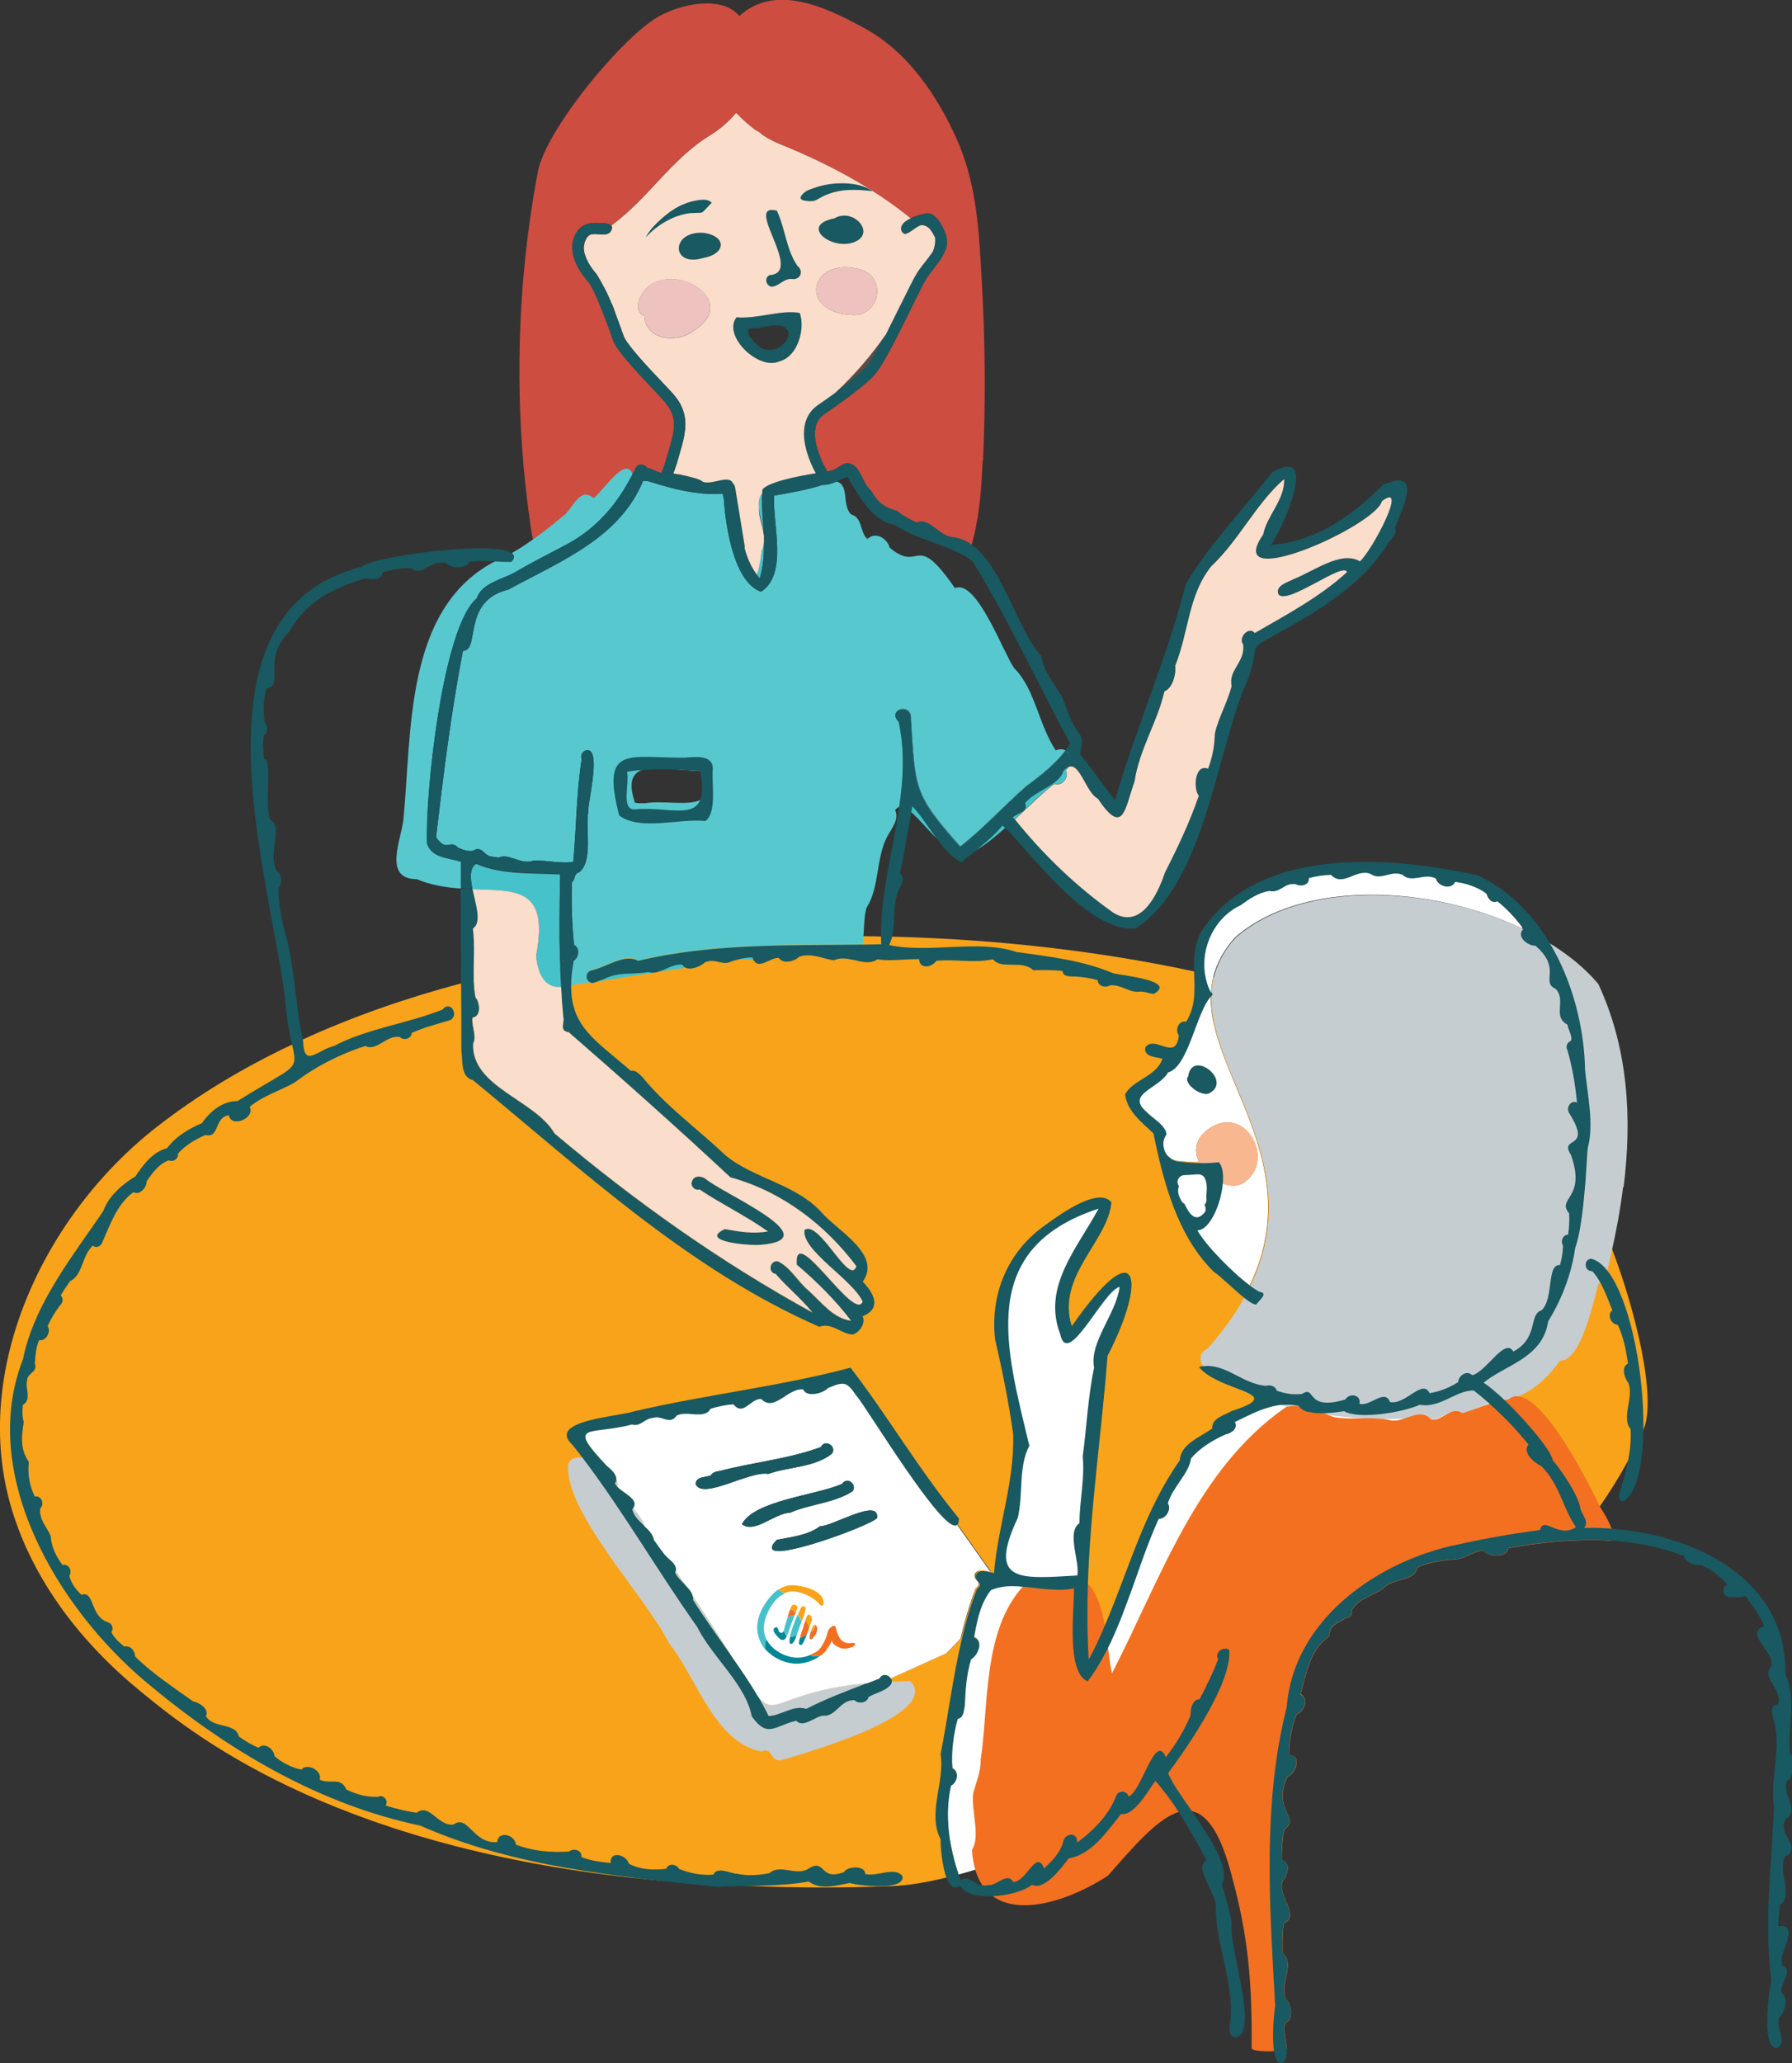 <svg xmlns="http://www.w3.org/2000/svg" id="b" viewBox="0 0 183.98 211.74"><rect x="0" y="0" width="183.98" height="211.74" fill="#333333" stroke="none"/><defs><style>.d{fill:#f9b790;}.e{fill:#f9a31a;}.f{fill:#008795;}.g{fill:#008e95;}.h{fill:#f26f21;}.i{fill:#eec2be;}.j{fill:#fff;}.k{fill:#f37224;}.l{fill:#f37021;}.m{fill:#fbe57d;}.n{fill:#faddca;}.o{fill:#cd4d40;}.p{fill:#c6cdd1;}.q{fill:#195961;}.r{fill:#594e49;}.s{fill:#58c8cf;}.t{fill:#844325;}.u{fill:#49c2c6;}.v{fill:#46c2ca;}.w{fill:#46c1ca;}</style></defs><g id="c"><g><path class="r" d="M90.91,34.33s-.03,.05-.04,.07c-.76,1.47-1.49,2.78-1.97,3.32-.53,.6-1.89,1.66-3.08,2.53-.02,.02-.05,.03-.07,.05,1.94-1.79,3.64-3.79,5.16-5.96Z"></path><path class="r" d="M95.3,23.35c-.24-.17-.52-.27-.8-.23,.11-.05,.23-.09,.35-.07,.12,.02,.23,.09,.33,.17,.05,.04,.09,.08,.12,.12Z"></path><path class="r" d="M95.72,25.8c.14-.36,.24-.75,.23-1.13,0-.13-.01-.27-.04-.4,.09,.18,.15,.38,.14,.59,0,.35-.15,.65-.33,.94Z"></path><path class="r" d="M78.4,54.97c-.09-.57-.26-1.16-.39-1.72-.09-.4-.15-.83-.12-1.26,0-.45,.11-.88,.34-1.25-.04,1.34,.09,2.66,.16,4,0,.08,.01,.15,.01,.23Z"></path><path class="r" d="M78.42,55.92v.32h-.06c.03-.11,.05-.21,.06-.32Z"></path><path class="r" d="M89.19,55.22c-.06,.03-.11,.08-.15,.13-.07-.06-.13-.12-.17-.2,.12,0,.22,.03,.33,.07Z"></path><path class="r" d="M69.84,48.73s-.05,0-.08,0c0,0,0-.02,0-.03,.02,.02,.05,.03,.07,.04Z"></path><path class="r" d="M60.71,24.06s-.06,.02-.08,.03c-.39,.15-.58,.59-.67,1-.03,.14-.04,.29-.05,.43,0-.08-.01-.15-.01-.23,0-.34,.15-.71,.38-1.02l.03-.04c.08-.1,.22-.15,.39-.17Z"></path><path class="o" d="M100.89,47.26c-.03,.44-.04,.89-.07,1.33-.13,2.4-.37,4.79-1,7.1-.02,.08-.05,.16-.07,.24-.55-.39-1.14-.66-1.81-.77-1.49,0-2.5-2.09-3.84-1.52-.71-.32-1.44-.69-2.02-1.19-1.19-.33-1.98-.8-2.64-2.06-.89-.7-1.07-2.42-2.09-2.76-.74-.39-1.36,.63-2.13,.7-.02,0-.12,.02-.3,.05h0c-.07-.13-.15-.29-.24-.47-.06-.11-.13-.24-.18-.33-.67-1.42-1.55-3.96,.14-5.09,.05-.03,3.98-2.7,5.14-4.02,.93-1.05,2.5-4.26,3.77-6.84,.66-1.34,1.23-2.52,1.54-3.02,.14-.23,.37-.53,.62-.85,.74-.96,1.58-2.04,1.51-2.99-.01-.22-.06-.42-.11-.65-.2-.69-1.03-2.41-2.04-2.21-.68,.14-1.2,.3-1.58,.49-2.77-2.27-7.06-5.06-13.48-7.64-.6-.25-1.18-.55-1.75-.93-.21-.21-.45-.39-.73-.5-.7-.53-1.36-1.13-1.97-1.76,0,0-.97,1.27-2.67,2.31-4.01,2.45-6.4,6.55-10.14,9.26l-.02-.02c-.13-.1-.41-.24-1.02-.23h-.06c-.31,.01-.61,0-.92,.02-.07,0-.14,.02-.21,.03s-.14,.03-.21,.05c-.47,.16-.83,.45-1.1,.84h0c-.05,.1-.1,.18-.14,.27-.06,.12-.1,.25-.15,.37-.04,.13-.08,.26-.09,.38-.03,.13-.05,.27-.05,.39-.03,1.13,.47,2.3,1.48,3.51,.04,.06,.09,.11,.18,.22,.33,.39,1.03,1.73,2.51,5.93,.35,1,2.13,2.94,4.25,5.18,.41,.43,.77,.81,1.01,1.09,.09,.1,.16,.18,.22,.28,.72,.9,.87,1.75,.74,2.75v.02c-.09,.7-.32,1.45-.59,2.33l-.28,.95c-.02,.09-.06,.18-.09,.29-.09,.26-.18,.5-.3,.75-.51-.12-.93-.44-1.49-.52-.2-.38-.81-.49-1.08-.07-.11,.24-.24,.48-.36,.72-.73-1.89-3.02,1.74-4.01,2.48-1.46-1.3-2.22,1.32-3.23,1.92-.97,.81-1.96,1.6-3,2.33-.06-.19-.1-.36-.12-.48-.1-.61-.19-1.23-.27-1.84-.17-1.18-.31-2.36-.43-3.54-.25-2.37-.41-4.74-.51-7.11-.18-4.75-.07-9.52,.35-14.25,.32-3.54,.8-7.06,1.46-10.54,.81-4.34,8.61-13.75,12.32-15.9,2.36-1.36,6.6-2.24,8.36-.1,3.69-3.29,8.66-1.06,12.95,1.31,4.3,2.38,7.3,6.71,9.36,11.29,2.11,4.7,2.3,9.57,2.59,14.63,.35,6.11,.4,12.25,.13,18.37Z"></path><path class="t" d="M60.3,23c-.47,.16-.83,.45-1.1,.84,0-.03,.03-.06,.05-.09h0l.11-.17c.22-.3,.55-.48,.94-.58Z"></path><path class="t" d="M61.65,22.89c-.31,.01-.61,0-.92,.02,.31-.05,.62-.05,.92-.02Z"></path><path class="t" d="M63.07,31.91c-.12-.31-.23-.58-.34-.85,.1,.19,.18,.38,.26,.59,.03,.09,.06,.17,.08,.26Z"></path><path class="e" d="M78.84,126.38c-2.24-1.59-4.74-2.78-7.03-4.31-.47,.16-.95-.35-.77-.81,.18-.63,.93-.61,1.38-.29,1.75,1.52,12.79,6.2,5.67,6.79-.97,.13-6.48-.31-3.67-1.61,1.45,.27,2.95,.52,4.42,.24Z"></path><path class="e" d="M109.24,188.58c.29-.12,.57-.23,.87-.36-.29-.09-.67,.03-.87,.36Zm16.91-19.33c-.57-.47-1.58,.27-1.14,.93-.53,1.42-1.21,2.78-1.91,4.12-.77,.01-.95,1.04-.93,1.66-.64,1.53-1.5,2.97-2.53,4.28-1.11-2.61-2.47,3.54-3.84,4.05-.14-.59-.92-.68-1.23-.16-.4,1.11-1.09,2.12-1.92,3.01,.78-.35,1.58-.7,2.37-1.06,.49-.22,.98-.45,1.46-.67h0c1.02-.48,2.06-.97,3.09-1.47,.36-.17,.74-.35,1.1-.53-.39-.61-.69-1.14-.82-1.52,2.14-2.89,6.54-9.29,6.28-12.64Zm-4.14-58.79c-.63,.69,1.52,2.32,2.31,1.63,2.07-1.32-1.94-4.39-2.31-1.63Zm0,0c-.63,.69,1.52,2.32,2.31,1.63,2.07-1.32-1.94-4.39-2.31-1.63Zm0,0c-.63,.69,1.52,2.32,2.31,1.63,2.07-1.32-1.94-4.39-2.31-1.63Zm0,0c-.63,.69,1.52,2.32,2.31,1.63,2.07-1.32-1.94-4.39-2.31-1.63Zm1.75,10.59c.13,.35,.15,.75,.13,1.12-.02,.33-.06,.65-.02,.98,.02,.17-.07,.35-.2,.49,.14,.27,.17,.54,.04,.75-.94,1.18-1.62,.16-2.09-.85-.12-.07-.24-.15-.3-.27-.11-.21-.21-.41-.28-.63-.1-.26-.09-.53-.03-.8,0-.04,.03-.07,.05-.11-.09-.12-.14-.27-.16-.42,0-.18,.09-.39,.23-.52,.13-.13,.32-.2,.51-.2,.48,0,.95-.08,1.44-.08,.16,0,.31,.07,.43,.16,.13,.1,.2,.23,.26,.38Zm.57-19.02c-.32,8.24,10.01,17.39,4,29.89-1.88-1.37-4.65-4.23-5.52-5.76,1.27,0,2.42-2.66,2.61-4.75,.91,.39,1.88,.38,2.57-.24,2.91-2.31-.16-7.88-3.85-5.33-1.44,.99-1.56,2.3-1.02,3.43-.67,0-1.33-.04-2.01-.13-.33,0-.62-.09-.9-.25-.13-.1-.26-.2-.38-.31-.34-.32-.48-.8-.5-1.26-.01-.34,.12-.7,.32-1-.03-.93-1.55-1.74-1.96-2.23-2.33-1.94,1.16-2.42,2.13-4.13,2.13-.58,2.92-6.46,4.52-7.92Zm-24.23,59.65c.12,.71,.84,.63,.12,1.33-.64,1.66-1.14,3.38-1.55,5.13l-1.45,1.5-5.71,2.58c-.24-.39-.9-.53-1.16,.01-.42,.16-.83,.33-1.25,.49-9.05,.83-9.32,3.71-11.26,1.3-.73-1.23-1.58-2.49-2.45-3.74-.03-.03-.05-.07-.08-.11-1-1.61-2.33-3.7-4.13-6.41-.11-.37-.39-.72-.7-1.04-.34-.49-.68-.99-1.04-1.52,.13-.42-.25-.83-.55-1.11-.27-.22-.51-.47-.73-.74-.32-.45-.65-.92-.98-1.4,0,0,0,0,0,0-.12-.54-.53-.95-.96-1.35t0-.02c-.28-.77-.7-1.32-1.16-1.82,.64-.9-.91-1.48-1.61-2.19,.06-.24,0-.49-.12-.75,.06-.56-.6-1.12-1-1.44-4.25-4.51-1.68-3.06,2.61-4.22,.83,.3,1.38-.68,2.17-.67,.8-.33,1.74,.79,2.4-.23,1.1-.58,2.87,.46,3.51-.72,.76-.22,1.55-.4,2.33-.44,1.04,1.26,1.76-.62,2.85-.55,1.36,1.38,2.73-1.16,4.31-.98,.36,.85,2.05,.41,2.53-.13,1.73-.76,1.96-.62,2.94,.78,.9,.92,9.04,14.5,10.34,13.24l3.39,4.79c-.63-.14-1.4-.34-1.57,.41Zm10.73-5.38c-1.36,.93,.08,4.01-.22,5.37-.2,.01-.41,.02-.61,.03-.12,.01-.24,.02-.36,.03-.07,0-.14,.01-.21,.01h-.03c-.13,.01-.26,.02-.38,.02h-.09c-.3,.02-.57,.04-.85,.05-.16,.01-.34,.01-.5,.01-.49,.01-.95,.01-1.36,0-.23,0-.45-.03-.65-.05,0,0-.02,0-.02,0h0s-.03,0-.04,0c-.24-.04-.45-.07-.64-.13-.12-.03-.24-.07-.35-.11-.31-.11-.57-.28-.75-.49-.05-.05-.1-.1-.13-.17-.04-.05-.07-.1-.1-.15-.04-.08-.08-.16-.11-.25-.03-.09-.05-.17-.07-.27-.06-.24-.07-.52-.03-.83,0-.12,.03-.25,.06-.39,.04-.28,.11-.58,.22-.9,.04-.12,.08-.24,.12-.37,0-.05,.03-.1,.05-.13,.03-.09,.06-.17,.1-.27,0-.05,.03-.1,.05-.13,.04-.11,.08-.21,.13-.33,0,0,0-.03,0-.04,.05-.12,.1-.25,.16-.37,.09-.2,.18-.41,.28-.63,.6-2.54,.03-5.19,1.19-7.42-2.4-9.98-5.47-20.21,7.11-24.33-2.2,4.08-5.81,8.01-3.94,12.89,.76,3.61,4.43-4.49,6.1-4.86-.36,2.79-3.11,5.64-2.63,8.27-.63,3-.77,6.15-1.17,9.15,.22,2.17-.32,4.55-.34,6.83Zm13.49-44.22c2.07-1.32-1.94-4.39-2.31-1.63-.63,.69,1.52,2.32,2.31,1.63Zm-2.31-1.63c-.63,.69,1.52,2.32,2.31,1.63,2.07-1.32-1.94-4.39-2.31-1.63Zm0,0c-.63,.69,1.52,2.32,2.31,1.63,2.07-1.32-1.94-4.39-2.31-1.63Zm0,0c-.63,.69,1.52,2.32,2.31,1.63,2.07-1.32-1.94-4.39-2.31-1.63Zm0,0c-.63,.69,1.52,2.32,2.31,1.63,2.07-1.32-1.94-4.39-2.31-1.63Zm0,0c-.63,.69,1.52,2.32,2.31,1.63,2.07-1.32-1.94-4.39-2.31-1.63Zm0,0c-.63,.69,1.52,2.32,2.31,1.63,2.07-1.32-1.94-4.39-2.31-1.63Zm0,0c-.63,.69,1.52,2.32,2.31,1.63,2.07-1.32-1.94-4.39-2.31-1.63Zm0,0c-.63,.69,1.52,2.32,2.31,1.63,2.07-1.32-1.94-4.39-2.31-1.63Zm43.51,17.74h0c-.99-2.59-1.99-4.69-2.75-5.66-.11-.13-.17-.26-.22-.4,0,0,0-.02,0-.02-.15-.44-.04-.91,.12-1.39,0,0,0-.02,0-.02,.36-1.08,1.05-2.17,.2-2.95-.38-.34-.76-.68-1.15-.99-2.34-1.96-4.9-3.62-7.48-4.94l-29.67-11.55c-.13,.54-.21,1.07-.23,1.61-.32-.61-.52-1.27-.62-1.94l-.06-.02c-.39-.08-.8-.18-1.2-.25-9.26-1.99-19.84-3.27-30.85-3.54-.37-.02-.76-.03-1.13-.02-.6-.02-1.21-.02-1.82-.03-9.74-.1-19.76,.6-29.46,2.26-.57,.1-1.13,.2-1.7,.3-.77,.14-1.54,.28-2.31,.44,.28,1.3,1.01,2.34,2.42,2.22,.05,1.03,.12,2.05,.22,3.08,.18,.54-.47,1.44,.55,1.56,5.54,4.81,11.45,10.09,16.61,14.9,5.23,1.43,9.71,4.83,12.93,9.12-.68,2.15-3.85-4.88-5.34-3.7-.3,2.12,4.9,5.06,5.98,7.35-.85,2.2-7.08-8.29-6.77-3.79,2,1.69,4.02,3.7,5.58,5.76-1.87-.27-2.98-1.86-4.38-3.11-1.11-.92-1.86-2.42-3.17-3-.82-.06-1,1.17-.2,1.3,1.19,1.37,2.67,2.56,3.78,3.96-9.49-5.21-18.25-11.44-26.47-18.37-2-3.47-8.57-4.76-8.36-9.23,.41-.74-.2-1.82-.06-2.67,.9-.08,.77-1.58,.3-2.06-.11-.62-.16-1.23-.18-1.82-.42,.11-.85,.21-1.27,.34-5.68,1.51-11.14,3.41-16.27,5.76-.36,.17-.74,.34-1.1,.52-5.04,2.38-9.73,5.2-13.94,8.49-11.56,9.04-19.1,25-14.86,39.15,2.23,7.44,7.21,13.81,13.18,18.69,4.81,3.94,18.85,15.75,50.8,19.22,.03,0,.06,0,.1,0,3.56,.39,7.33,.67,11.34,.81h.51c4.51,.19,9.31,.21,14.42,.01,1.62-.06,3.5-.36,5.58-.87,.42-.1,.85-.21,1.28-.33-1-2.98-1.49-6.15-.8-9.23,.65-.28,.87-1.43,.14-1.74-.13-1.72,.1-3.45,.54-5.11,.62-.09,.62-.87,.73-1.35,.06-1.59,.17-3.19,.64-4.75,.69-.4,1.34-1.87,.31-2.24,.08-.49,.17-.97,.28-1.45,.07-.31,.14-.6,.23-.9,.04-.12,.08-.26,.12-.38,.25-.75,.59-1.46,1.07-2.1,.33-.16,.69-.27,1.05-.33h0c.71-.14,1.48-.12,2.27-.04h.06c.29,.02,.58,.05,.88,.09,.32,.04,.64,.07,.97,.11,.2,.02,.41,.04,.61,.05,.92,.08,1.84,.11,2.71-.08,.05,2.21-.81,8.61,1.41,9.54,.22-.28,.42-.58,.62-.87l.06-.09c.18-.27,.36-.55,.52-.84,.19-.32,.37-.63,.54-.96,.1-.2,.22-.4,.32-.61v-.02s.05-.09,.07-.13c.16-.33,.32-.65,.47-.99,.07-.13,.12-.27,.18-.4,.18-.41,.36-.84,.53-1.26,.1-.25,.21-.51,.3-.77,.28-.74,.56-1.49,.84-2.25,.2-.58,.4-1.14,.61-1.71,.44-1.27,.89-2.52,1.36-3.71,.11-.28,.23-.57,.34-.84,.17-.41,.35-.82,.53-1.21,.7,.02,1.37-.96,.93-1.57,.46-1.68,2.17-3.06,2.39-4.64,.92-1.09,2.28-1.9,3.56-2.47,.57-.1,1.31-.62,.92-1.26,1.22-.59,2.38-1.21,3.62-1.54,.07-.02,.12-.04,.2-.05,.07-.02,.13-.04,.2-.05,.16-.04,.33-.07,.49-.09,.03,0,.07,0,.1-.02h.02c.61-.07,1.25-.06,1.93,.08,.03,.04,.06,.08,.1,.11,.04,.06,.08,.1,.13,.14h0c.06,.07,.13,.11,.19,.15,0,0,0,0,0,0,.08,.05,.15,.09,.24,.12,.08,.04,.15,.07,.24,.09,0,0,.03,0,.04,0,0,0,.02,0,.02,0,.25,.05,.49,.09,.74,.13,.03,0,.05,0,.08,0h.03c.11,0,.22,.02,.34,.02,.12,0,.19,0,.3,0h.09c.19,0,.39-.01,.58-.03,.28-.02,.55-.04,.8-.08,.28-.03,.54-.07,.75-.1,1.58,.89,6.08,.1,7.78-.66,2.07,.38,3.77-1.53,5.54-1.46,.54,.42,1.08,.87,1.59,1.32,.02,.02,.03,.03,.04,.05h0c.3,.28,.6,.53,.89,.82,.15,.14,.3,.29,.44,.43,.19,.18,.38,.36,.55,.55,.13,.12,.25,.26,.37,.38,.22,.23,.43,.47,.65,.71,.15,.17,.31,.35,.45,.53,.22,.25,.42,.5,.63,.75-.66,.86,.62,1.88,1.34,2.23,1.87,1.88,2.15,4.23,3.54,6.26-1.85,1.2-3.29-1.22-3.7,.29-2.98,.37-6.05,.95-9.14,1.63-7.96,1.88-16.16,7.75-16.85,16.49-.24,.91-.43,1.83-.61,2.75,.4-.21,.8-.43,1.2-.65,.11-.45,.26-.9,.43-1.33,.75-.23,1.33-1.64,.39-2,.57-2.15,.99-4.64,2.93-6,.03-1.08,.86-1.36,1.76-1.87,.39-.01,.69-.42,.56-.79,.78-1.37,2.47-1.49,3.46-2.44,.93-.82,3.14-.6,3.25-1.93,1.38-.65,2.8-.75,4.23-.89,.93-.18,1.6-.81,2.57-.86,.45,.62,2.51,.79,2.55-.26,2.24-.39,4.52-.69,6.81-.78,.39-.45,.77-.91,1.14-1.39,.51-.64,1.01-1.32,1.51-2.02,1.01-1.44,1.97-2.97,2.84-4.57,.58-1.05,1.11-2.12,1.61-3.21,1.48-3.28-.82-12.44-3.21-18.7Z"></path><path class="j" d="M124.32,102.04c-1.59,1.45-2.38,7.34-4.52,7.92-.97,1.71-4.46,2.2-2.13,4.13,.4,.5,1.92,1.3,1.96,2.23-.2,.3-.33,.66-.32,1,.02,.46,.17,.94,.5,1.26,.13,.1,.26,.2,.38,.31,.28,.16,.58,.25,.9,.25,.68,.08,1.34,.13,2.01,.13-.54-1.13-.42-2.43,1.02-3.43,3.69-2.55,6.76,3.02,3.85,5.33-.69,.63-1.66,.63-2.57,.24-.19,2.09-1.34,4.74-2.61,4.75,.87,1.54,3.64,4.39,5.52,5.76,6.01-12.5-4.31-21.65-4-29.89Zm-.01,10.05c-.78,.69-2.94-.94-2.31-1.63,.37-2.76,4.38,.31,2.31,1.63Z"></path><path class="j" d="M161.78,156.73c-1.85,1.2-3.29-1.22-3.7,.29-2.98,.37-6.05,.95-9.14,1.63-7.96,1.88-16.16,7.75-16.85,16.49-.24,.91-.43,1.83-.61,2.75-3.52,1.89-7.16,3.77-10.79,5.52-.39-.61-.69-1.14-.82-1.52,2.14-2.89,6.54-9.29,6.28-12.64-.57-.47-1.58,.27-1.14,.93-.53,1.42-1.21,2.78-1.91,4.12-.77,.01-.95,1.04-.93,1.66-.64,1.53-1.5,2.97-2.53,4.28-1.11-2.61-2.47,3.54-3.84,4.05-.14-.59-.92-.68-1.23-.16-.4,1.11-1.09,2.12-1.92,3.01-.85,.38-1.7,.74-2.54,1.08-.29-.09-.67,.03-.87,.36-3.9,1.61-7.58,2.92-10.83,3.8-1-2.98-1.49-6.15-.8-9.23,.65-.28,.87-1.43,.14-1.74-.13-1.72,.1-3.45,.54-5.11,.62-.09,.62-.87,.73-1.35,.06-1.59,.17-3.19,.64-4.75,.69-.4,1.34-1.87,.31-2.24,.3-1.72,.64-3.44,1.7-4.84,2.4-1.15,5.72,.42,8.57-.19,.05,2.21-.81,8.61,1.41,9.54,3.44-4.51,4.87-11.39,7.3-16.65,.7,.02,1.37-.96,.93-1.57,.46-1.68,2.17-3.06,2.39-4.64,.92-1.09,2.28-1.9,3.56-2.47,.57-.1,1.31-.62,.92-1.26,2.15-1.04,4.12-2.17,6.55-1.67,.79,1.2,3.41,.78,4.67,.61,1.58,.89,6.08,.1,7.78-.66,2.07,.38,3.77-1.53,5.54-1.46,2.08,1.62,3.96,3.49,5.6,5.53-.66,.86,.62,1.88,1.34,2.23,1.87,1.88,2.15,4.23,3.54,6.26Z"></path><path class="i" d="M71.25,33.91c-1.67,1.35-4.98,1.03-5.1-1.5-1.26-.6-.4-2.29,.36-2.98,3.08-2.53,9.45,1.53,4.74,4.48Z"></path><path class="i" d="M87.54,32.32c-5.78-.19-4.38-6.25,.97-4.61,2.53,.93,1.76,4.74-.97,4.61Z"></path><path class="v" d="M78.23,50.74c.08-.12,.17-.23,.28-.34-.11,.07-.2,.14-.28,.22-.32,.34-.39,.82-.34,1.36,.06,.82,.38,1.8,.5,2.75-.07-1.33-.2-2.65-.16-4Zm31.14,26.32c-1,1.36-2.57,2.61-4,3.65-2.3,2.01-4.33,4.29-6.79,6.2-4.8-5.38-4.61-5.99-5.05-13.01,.15-1.85-2.54-1.07-1.26,.16,.64,2.95,.48,5.87,.05,8.79,.35-.1,.77,.12,1.24,.51,.76,.65,1.66,1.77,2.6,2.68l.03,.03c.85,.82,1.73,1.48,2.61,1.5,.37,.1,.87-.04,1.45-.35h0c.86-.47,1.89-1.3,2.95-2.25,.32-.29,.66-.59,.98-.89,1.59-1.48,3.12-3,4.04-3.64,.81,.26,1.56-.67,1.18-1.41,.11-.11,.21-.22,.29-.34,.4-.63,.2-1.37-.33-1.64Zm-43.83,21.53c-1.36-.8-3.36,.7-4.77,.97-.75,.2-.6,1.11-.06,1.27,.19-.03,.38-.06,.57-.09,1.99-.32,3.97-.62,5.96-.95,.06,0,.12-.02,.19-.03,.64-.1,1.29-.21,1.95-.31,.33-.01,.7-.05,1.01-.19,.24-.1,.45-.26,.57-.5,1.23-.68,3.19-.49,4.92-.34,.56,.05,1.08,.08,1.55,.09,1.1,.02,1.91-.12,2.02-.82,2.41-.14,4.82,.04,7.19,.27,.23,.2,.43,.34,.61,.43,.19,.09,.36,.12,.5,.09,.48-.07,.7-.72,.82-1.57-7.57,.1-15.43-.15-23.02,1.67Zm12.87-43.57c.01,.19,.01,.39,0,.58-.02,.22-.07,.43-.13,.62-.03,.09-.07,.17-.1,.25-.14,1.29-.31,2.09-.5,2.5h0c.11,.14,.21,.28,.32,.4,.31-1.06,.42-2.1,.43-3.15v-.32c.04-.3,.02-.6-.01-.9Zm-20.92,43.62c-.08-2.95-.04-5.91,.02-8.89-2.87-.17-5.95,.07-8.63-1.09-.69,.46-.6,1.5-.37,2.62,4.45,.16,7.88-.22,6.54,6.81,.02,.34,.07,.68,.14,1,.28,1.3,1.01,2.34,2.42,2.22,.09,0,.18-.02,.28-.04,.26-.04,.52-.08,.77-.12,0-.74,.09-1.57,.26-2.52,.12-.07,.22-.16,.29-.29-.57,.1-1.13,.2-1.7,.3Z"></path><path class="s" d="M64.95,48.67c-1.54,2.99-3.55,5.44-6.65,7.15,0,0,0,0,0,0-.16,.09-.33,.17-.5,.26-1.63,.86-3.29,1.7-4.84,2.61-1.34,.79-3.48,1.12-4.02,2.73-3.52,2.96-5.32,20.34-5.09,25.17,.47,1.48,2.26,1.47,3.47,1.85,0,.92-.01,1.83,0,2.75-1.48-.1-3.03-.33-4.53-.96-3.52-.02-1.58-4.05-1.37-6.16,.87-8.93,.13-21.44,9.19-26.35,.09-.04,.18-.08,.27-.12h0c.58-.26,1.14-.54,1.69-.85,.2-.12,.4-.23,.59-.36,.02,0,.03,0,.04-.02,.34-.2,.68-.42,1-.65,.17-.12,.34-.23,.51-.35,1.04-.73,2.03-1.52,3-2.33,1.01-.6,1.77-3.22,3.23-1.92,.99-.74,3.29-4.38,4.01-2.48Z"></path><path class="s" d="M108.41,77.04c-1.76-2.59-2.15-6.37-4.29-8.47-1.15-1.64-3.85-9.18-6.08-8.21-4.05-5.86-3.49-1.77-6.36-3.88-.11-.09-.22-.17-.34-.27-.23-.91-1.36-1.63-2.14-1-.06,.03-.11,.08-.15,.13-.07-.06-.13-.12-.17-.2-.58-.76-.4-2.04-1.49-2.34-.96-.9-.2-2.93-1.39-3.34-.03-.02-.07-.03-.11-.04-.47,.2-.95,.36-1.45,.35-1.62,.52-3.3,.81-4.97,1.09-.08,1.46,.28,3.49,.32,5.38v.02c.03,1.86-.27,3.59-1.66,4.47-1.55-.54-2.47-2.54-3.03-4.57h0c-.63-2.34-.77-4.69-.78-4.87h0c-.04-.22-.08-.43-.13-.63-.95,.07-1.88,.04-2.81-.1-.07,0-.14-.02-.21-.03-1.57-.22-3.13-.68-4.63-1.15-.18-.02-.35-.03-.51-.03-1.18,2.84-3.19,4.86-5.54,6.5-2.59,1.81-5.58,3.17-8.3,4.66-4.83,1.17-2.84,6.28-4.66,6.28-1.19,6.15-2.01,12.69-2.76,19.13,1.13,1.62,1.37,.15,2.28,1.09,.45,.19,1.13,.46,1.61,.26,.81-.51,1.09,.61,1.8,.63,.19,.04,.46,.08,.75,.12,1-.52,2.28,.8,3.58,.3,1.26-.06,2.69,.34,4.06,.14,.33-3.52,.32-7.06,.87-10.57-.14-.32,.03-.69,.33-.84,1.86-.7,.27,5.32,.33,6.35-.26,1.73,.51,5.05-.93,6.13-.57,.14-.32,.66-.74,1.02-.05,2.21,0,4.22,.23,6.44,.49,.22,.52,.89,.25,1.31-.07,.12-.16,.22-.29,.29-.17,.95-.25,1.78-.26,2.52,.7-.11,1.39-.21,2.07-.32-.54-.15-.69-1.06,.06-1.27,1.41-.27,3.4-1.77,4.77-.97,7.58-1.82,15.44-1.56,23.02-1.67,.04-.27,.06-.56,.09-.85,.08-1.14,.09-2.37,.35-2.93,1.26-1.98,.95-4.98,2.03-7.14,.43-.84,1.34-1.82,.87-2.82,.13-.18,.28-.29,.43-.34,.43-2.92,.59-5.84-.05-8.79-1.29-1.23,1.41-2.01,1.26-.16,.44,7.02,.25,7.63,5.05,13.01,2.45-1.91,4.49-4.19,6.79-6.2,1.43-1.04,3-2.29,4-3.65-.25-.14-.59-.16-.96-.01Zm-38.25,1.98s.1,0,.14,0c.54,.06,1.06,.1,1.56,.11h0c.25,0,.47,0,.7,0,.49,1.81,.11,2.64-.72,3-1.32,.58-3.76,0-5.65,.31-.34,0-.67,0-1-.05-.71-2.09-.27-3.02,.74-3.38t.02,0s0,0,.02,0h0c1.03-.34,2.61-.14,4.17,.02Z"></path><path class="p" d="M166.64,121.83c-.29,2.31-.71,4.6-1.23,6.86-.14,.55-.22,1.15-.4,1.71-.14,.47-.35,.89-.71,1.22-.06,.06-.12,.12-.2,.16-.53,1.79-1.76,7.94-3.95,7.87-1.1,1.58-2.55,2.94-4.26,3.66h0c-.46,.18-.93,.33-1.43,.41-.14,.03-.3,.05-.44,.06h0c-.13,.02-.27,.03-.4,.03-.24,.06-.48,.13-.71,.21-.33,.12-.66,.25-.99,.4-.05,0-.1,.03-.14,.05-.52,.22-1.05,.43-1.63,.55h0c-.48-.29-.88-.24-1.28-.07-.64,.25-1.23,.79-2,.66-.29-.43-.64-.53-1.03-.47-.05,0-.09,0-.14,.01-.49,.09-1,.36-1.45,.45h-.14c-.73,.02-1.48,.04-2.21,.02-.02,0-.03,0-.05,0-.63,0-1.27-.02-1.89-.06h-.04c-1.22-.07-2.42-.18-3.62-.36h0c-.38-.06-.78-.11-1.15-.19h0s-.05,0-.08,0c-.25-.04-.49-.08-.74-.13,0,0,0,0-.02,0,0,0-.03,0-.04,0-.69-.14-1.36-.29-2.04-.48-.28-.07-.54-.14-.81-.24h-.02c-.98-.28-1.94-.62-2.88-1.01,0,0,0,0-.02,0h0c-.55-.24-1.09-.48-1.62-.76h0c-.95-.47-1.87-1.02-2.76-1.62,.03,.03,.06,.05,.1,.08-.31-.15-.58-.41-.74-.72-.36-.6-.32-1.38,.48-1.7,1.61-1.81,2.85-3.56,3.78-5.24,.24-.41,.46-.83,.65-1.23,6.01-12.5-4.31-21.65-4-29.89,0-.05,0-.1,0-.15,.03-.54,.1-1.07,.23-1.61,.34-1.37,1.02-2.72,2.21-4.05,6.87-6.01,20.08-5.4,29.46-.96,.97,.45,1.89,.95,2.77,1.48,0,0,0,0,0,0,1.99,1.22,3.71,2.63,5.03,4.2,3.07,6.57,3.49,13.79,2.6,20.86Z"></path><path class="m" d="M99.88,191.18s0,0-.01-.01c.04,.04,.08,.09,.12,.13-.04-.04-.07-.08-.11-.12Z"></path><path class="m" d="M99.82,191.11s.04,.05,.06,.07l-.06-.07Z"></path><path class="m" d="M99.58,188.14l.02-.06s-.02,.04-.02,.06Z"></path><path class="l" d="M165.42,156.79h0c-.24-.69-.74-1.48-1.13-2.11,0-.03-.03-.06-.05-.09-.95-2.01-5.42-10.98-8.34-11.28,0,0,0,0-.02,0-.35-.05-.69,.05-1,.31-.15,.02-.31,.04-.46,.07-.14,.02-.28,.05-.41,.09h0c-.36,.08-.71,.18-1.06,.29h0c-.34,.11-.68,.22-1.02,.35-.06,.02-.11,.04-.16,.06-.53,.18-1.05,.38-1.61,.54h0c-.54-.33-.98-.23-1.41,0-.05,.02-.1,.05-.14,.07-.53,.29-1.04,.69-1.69,.57-.31-.39-.66-.52-1.06-.52-.05,0-.11,0-.16,.01-.49,.04-1.02,.27-1.57,.45h0c-.49,.16-.98,.26-1.44,.15-.26-.06-.52-.1-.78-.13,0,0-.03,0-.05,0-.62-.07-1.26-.07-1.89-.06h-.08c-1.01,.01-2.01,.06-2.99-.14-.2-.07-.39-.14-.59-.22h0c-.14-.06-.28-.1-.41-.16h-.09c-.84-.32-1.57-.62-2.36-.71-.41-.05-.81-.04-1.22,.04-.07,0-.14,.03-.22,.05-9.21,6.37-12.9,17.77-17.85,27.31-.18-.83-.29-1.72-.4-2.63v-.02c-.1-.8-.2-1.62-.36-2.41h0c-.27-1.46-.67-2.84-1.52-3.94-.08-.05-.15-.1-.25-.14-.55-.29-1.33-.6-2.17-.82h-.03c-1.43-.38-3.04-.52-3.83,.03,0,0-.02,0-.02,0h0c-.3,.21-.48,.51-.49,.94,0,0-.02,.02-.02,.03h0c-4.2,4.56-3.54,12.22-4.39,17.89,.02,1.18-.49,2.37-.76,3.33-.25,1.84,.78,4.42-.13,5.86,.05,.79,.17,1.48,.35,2.08,.17,.56,.39,1.05,.66,1.47,.29,.47,.65,.84,1.05,1.15h0c2.86,2.16,8.07,.44,11.89-2.04,2.63-2.98,5.11-5.92,7.3-6.55,.47-.14,.93-.17,1.37-.07,1.58,.35,2.98,2.33,4.13,6.93,1.66,6.11,2.02,10.96,1.96,17.32-.06,.41,1.57,.42,2.32,.37,.39-.04,.84-.11,1.3-.22-.08-.9-.41-1.98-.15-2.71,.87-.14,.67-2.04,.06-2.37-.74-1.52,1.01-3.59-.34-4.77-.02-1.01-.02-2.01,.1-3.01,1.82-.9-.75-2.85-.07-4.42,.49-.53,.84-1.9-.12-2.11-.01-1.05,.06-2.12,.26-3.15,1.76-1.13-1.32-2,.35-5.43,.87-.26,1.46-2.27,.13-2.2,0-.97,.13-1.93,.37-2.86,.11-.45,.26-.9,.43-1.33,.75-.23,1.33-1.64,.39-2,.57-2.15,.99-4.64,2.93-6,.03-1.08,.86-1.36,1.76-1.87,.39-.01,.69-.42,.56-.79,.78-1.37,2.47-1.49,3.46-2.44,.93-.82,3.14-.6,3.25-1.93,1.38-.65,2.8-.75,4.23-.89,.93-.18,1.6-.81,2.57-.86,.45,.62,2.51,.79,2.55-.26,2.24-.39,4.52-.69,6.81-.78,1.26-.06,2.52-.06,3.77,.02,.27-.3,.22-.78,.02-1.32Z"></path><path class="d" d="M127.98,121.18c-.69,.63-1.66,.63-2.57,.24-.96-.39-1.86-1.2-2.3-2.15-.54-1.13-.42-2.43,1.02-3.43,3.69-2.55,6.76,3.02,3.85,5.33Z"></path><path class="p" d="M80.12,180.66c-1.12,.07-.8-1.43-1.94-.9-4.84-.95-6.64-7.56-9.5-11.13-2.46-4.89-10.7-13.38-10.35-18.31,.18-.63,.77-.81,1.51-.71,.25,.04,.51,.1,.78,.2,1.11,.38,2.28,1.22,2.66,2.04,.13,.26,.17,.51,.12,.75-.02,.11-.06,.21-.12,.31,.54,.73,1.18,1.26,1.73,1.88,.46,.5,.88,1.05,1.16,1.82t0,.02c.34,.46,.66,.91,.96,1.35,0,0,0,0,0,0,.34,.48,.67,.95,.98,1.4,.44,.64,.88,1.26,1.28,1.85,.37,.53,.7,1.03,1.04,1.52,.24,.36,.47,.71,.7,1.04,1.8,2.71,3.13,4.81,4.13,6.41,.03,.04,.05,.08,.08,.11,1.15,1.84,1.87,3.03,2.45,3.74,1.94,2.42,2.2-.47,11.26-1.3,.49-.05,1-.09,1.54-.11,.32-.02,.64-.04,.98-.05,.6-.02,1.25-.04,1.92-.05,3.13,3.48-10.8,7.37-13.4,8.13Z"></path><path class="q" d="M73.16,79.22c.26-1.72-1.49-1.59-2.81-1.46-5.8,.05-8.68-1.4-6.78,5.93,2.14,1.62,6.15,.28,8.87,.57,1.13-.89,.66-3.54,.72-5.05Zm-7.93,3.84c-1.53,.18-.58-2.73-.85-3.85,2.46-.42,5.06-.22,7.5-.1,1.09,5.8-2.56,3.59-6.65,3.95Z"></path><path class="q" d="M78.09,127.75c-.97,.13-6.48-.31-3.67-1.61,1.45,.27,2.95,.52,4.42,.24-2.24-1.59-4.74-2.78-7.03-4.31-.47,.16-.95-.35-.77-.81,.18-.63,.93-.61,1.38-.29,1.75,1.52,12.79,6.2,5.67,6.79Z"></path><path class="q" d="M78.23,50.63v.12c.08-.12,.17-.23,.28-.34-.11,.07-.2,.14-.28,.22Zm.18,4.39c.01,.19,.01,.39,0,.58,0,.11,0,.21,.01,.32,.04-.3,.02-.6-.01-.9Zm5.3-6.46h0s0,0,.02,0h-.03Zm4.87,82.97c1.96-2.73-2.48-5.15-4.13-6.99-2.68-3.04-6.98-3.52-9.94-5.95-2.85-2.7-6.08-5.01-8.54-8.03-.32-.3-.69-.78-1.19-.65-3.7-3.19-6.17-4.55-6.14-8.77,0-.74,.09-1.57,.26-2.52,.12-.07,.22-.16,.29-.29-.57,.1-1.13,.2-1.7,.3,.02,.89,.06,1.78,.11,2.66,.05,1.03,.12,2.05,.22,3.08,.18,.54-.47,1.44,.55,1.56,5.54,4.81,11.45,10.09,16.61,14.9,5.23,1.43,9.71,4.83,12.93,9.12-.68,2.15-3.85-4.88-5.34-3.7-.3,2.12,4.9,5.06,5.98,7.35-.85,2.2-7.08-8.29-6.77-3.79,2,1.69,4.02,3.7,5.58,5.76-1.87-.27-2.98-1.86-4.38-3.11-1.11-.92-1.86-2.42-3.17-3-.82-.06-1,1.17-.2,1.3,1.19,1.37,2.67,2.56,3.78,3.96-9.49-5.21-18.25-11.44-26.47-18.37-2-3.47-8.57-4.76-8.36-9.23,.41-.74-.2-1.82-.06-2.67,.9-.08,.77-1.58,.3-2.06-.11-.62-.16-1.23-.18-1.82-.07-1.75,.13-3.42-.09-5.25,.94-.63,.31-2.44-.04-4.04-.39-.02-.79-.03-1.2-.06,0,3.24,.03,6.47,.05,9.7,.02,2.29,.04,4.59,.03,6.89,.15,1.1-.09,2.74,1.18,3.04,11.24,9.24,22.16,19.46,35.57,25.32,1.22-.48,2.16,.68,3.4,.8,.71-.18,1.4-1.18,1.04-1.88,1.9-.78,1.28-2.25,.01-3.56Zm-10.18-76.51c.01,.19,.01,.39,0,.58,0,.11,0,.21,.01,.32,.04-.3,.02-.6-.01-.9Zm0,0c.01,.19,.01,.39,0,.58,0,.11,0,.21,.01,.32,.04-.3,.02-.6-.01-.9Zm0,0c.01,.19,.01,.39,0,.58,0,.11,0,.21,.01,.32,.04-.3,.02-.6-.01-.9Zm0,0c.01,.19,.01,.39,0,.58,0,.11,0,.21,.01,.32,.04-.3,.02-.6-.01-.9Zm0,0c.01,.19,.01,.39,0,.58,0,.11,0,.21,.01,.32,.04-.3,.02-.6-.01-.9Zm0,0c.01,.19,.01,.39,0,.58,0,.11,0,.21,.01,.32,.04-.3,.02-.6-.01-.9Zm0,0c.01,.19,.01,.39,0,.58,0,.11,0,.21,.01,.32,.04-.3,.02-.6-.01-.9Zm-.18-4.39v.12c.08-.12,.17-.23,.28-.34-.11,.07-.2,.14-.28,.22Zm5.48-2.07h0s0,0,.02,0h-.03Zm-5.48,2.07v.12c.08-.12,.17-.23,.28-.34-.11,.07-.2,.14-.28,.22Zm5.48-2.07h0s0,0,.02,0h-.03Zm-5.48,2.07v.12c.08-.12,.17-.23,.28-.34-.11,.07-.2,.14-.28,.22Zm5.48-2.07h0s0,0,.02,0h-.03Zm-5.48,2.07v.12c.08-.12,.17-.23,.28-.34-.11,.07-.2,.14-.28,.22Zm.18,4.39c.01,.19,.01,.39,0,.58,0,.11,0,.21,.01,.32,.04-.3,.02-.6-.01-.9Zm5.3-6.46h0s0,0,.02,0h-.03Zm-5.48,2.07v.12c.08-.12,.17-.23,.28-.34-.11,.07-.2,.14-.28,.22Zm.18,4.39c.01,.19,.01,.39,0,.58,0,.11,0,.21,.01,.32,.04-.3,.02-.6-.01-.9Zm5.3-6.46h0s0,0,.02,0h-.03Zm30.5,51.29c-3.16-1.32-6.43-1.66-9.86-2.15-3.86-1.32-8.91,.18-13.05-.71,.13-.27,.23-.57,.3-.86,.35-1.54,.02-3.39,.73-4.89,.22-.47,.65-1.2,.06-1.58,.49-2.13,.79-4.17,1.18-6.29,.04-.21,.07-.41,.11-.62,.92,.97,1.67,2.2,2.49,3.31l.03,.03c.71,.96,1.48,1.84,2.47,2.42,.5-.4,1.04-.83,1.59-1.27h0c.96-.78,1.94-1.62,2.68-2.52,.09,.09,.18,.18,.27,.28,.32-.29,.66-.59,.98-.89-.07-.08-.13-.15-.19-.23,.46-.42,1.66-.61,1.25-1.45,1.05-1.31,3.46-1.78,3.94-3.29,.18-.22,.34-.36,.51-.42,.4-.63,.2-1.37-.33-1.64-1,1.36-2.57,2.61-4,3.65-2.3,2.01-4.33,4.29-6.79,6.2-4.8-5.38-4.61-5.99-5.05-13.01,.15-1.85-2.54-1.07-1.26,.16,.64,2.95,.48,5.87,.05,8.79-.64,4.43-1.9,8.84-1.86,13.25,0,.27,.01,.52,.02,.79-.64,.01-1.28,.02-1.94,.04-7.57,.1-15.43-.15-23.02,1.67-1.36-.8-3.36,.7-4.77,.97-.75,.2-.6,1.11-.06,1.27,.05,.02,.11,.03,.16,.03,.13-.02,.27-.06,.4-.12,.27-.09,.54-.22,.78-.29,1.51-.78,2.94-.43,4.56-.72,.2,.08,.4,.08,.61,.06,.06,0,.12-.02,.19-.03,.87-.18,1.72-.9,2.68-.78,.07,.12,.16,.22,.28,.29,.59,.31,1.62-.13,2.03-.53,1.02-.47,1.79,.36,2.66-.07,.26-.1,.53-.18,.79-.24,.47-.13,.95-.2,1.44-.2,.03,.11,.07,.21,.12,.29,.53,.98,1.73-.3,2.58-.24,.41,.68,1.63,.36,2.09-.12,1.3-.43,2.41,.22,3.58,.37,.49-.24,1.02-.23,1.57-.12,.16,.02,.34,.06,.5,.09,.85,.2,1.7,.42,2.37-.07,1.39,.21,2.86-.05,4.29-.02,.03,1.05,1.32,.87,1.76,.17,2.02-.2,3.84,.27,5.82-.16,.89,1.12,2.98,0,4.15,1.13,1.02-.05,2-.02,2.99,.06,.05,.65,.85,.57,1.31,.58,.78,.06,1.56,.15,2.31,.38,.02,.64,.81,.81,1.29,.52,1.16-.07,1.82,.7,2.88,.67,.59-.1,1.04,.19,1.6,.21,2.4-1.37-3.31-1.89-4.29-2.13Zm-30.5-51.29h0s0,0,.02,0h-.03Zm-5.3,6.46c.01,.19,.01,.39,0,.58,0,.11,0,.21,.01,.32,.04-.3,.02-.6-.01-.9Zm-.18-4.39v.12c.08-.12,.17-.23,.28-.34-.11,.07-.2,.14-.28,.22Zm5.48-2.07h0s0,0,.02,0h-.03Zm-5.3,6.46c.01,.19,.01,.39,0,.58,0,.11,0,.21,.01,.32,.04-.3,.02-.6-.01-.9Zm-.18-4.39v.12c.08-.12,.17-.23,.28-.34-.11,.07-.2,.14-.28,.22Zm5.48-2.07h0s0,0,.02,0h-.03Zm-5.48,2.07v.12c.08-.12,.17-.23,.28-.34-.11,.07-.2,.14-.28,.22Zm5.48-2.07h0s0,0,.02,0h-.03Zm-5.48,2.07v.12c.08-.12,.17-.23,.28-.34-.11,.07-.2,.14-.28,.22Zm5.48-2.07h0s0,0,.02,0h-.03Zm-5.48,2.07v.12c.08-.12,.17-.23,.28-.34-.11,.07-.2,.14-.28,.22Zm5.48-2.07h0s0,0,.02,0h-.03Zm-5.48,2.07v.12c.08-.12,.17-.23,.28-.34-.11,.07-.2,.14-.28,.22Z"></path><path class="q" d="M143.2,54.1c.37,.77-.64,1.41-.93,2.06-2.26,3.36-5.63,5.72-9.06,7.7-6.72,3.86-2.93,1.03-5.54,6.92-2.9,7.33-4.22,20.14-11.12,24.54-4.85,.21-10.04-6.97-13.33-10.34,.32-.29,.66-.59,.98-.89,2.93,3.64,6.33,6.9,10.08,9.56,2.81,1.75,4.52-1.74,5.32-4.1,1.27-2.5,2.53-5.1,3.48-7.89-.6-.7-.44-3.32,.95-2.78,.46-1.17,.66-2.38,.7-3.62,.37-1.62,1.28-3.14,1.72-4.86-.37-1.66,1.42-2.45,1.18-4.28-.55-.71,.62-1.91,1.19-1.16,3.25-1.88,6.69-3.7,9.48-6.26-.39-1.1-6.03,3.38-7.03,2.31-.42-.92,.94-1.26,1.55-1.59,2.15-.85,4.85-2.94,6.78-1.83,1.26-1.1,5.05-8.31,2.27-6.19-.66,2.56-16.48,9.62-12.19,3.42,.37-1.94,2.23-3.57,2.15-5.69-2.88,2.51-4.63,6.27-7.47,8.94-2.38,2.95-2.29,6.65-3.72,10.24,.13,.82-.27,2.3-1.1,2.61-.74,3.21-2.57,5.93-3.07,9.25-1,2.77-1.12,5.7-3.77,1.76-1.17-.54-1.84-3.75-3-3.25,.4-.63,.2-1.37-.33-1.64,.18-.24,.34-.49,.49-.74-3.36-6.24-6.3-12.64-10.03-18.72-.43-.32-.88-.59-1.36-.82-.12-.06-.24-.11-.36-.17-2.05-.97-4.35-1.44-6.24-2.73-2.39-.37-3.7-3.03-4.86-4.91-.37,.14-.74,.31-1.12,.47-.47,.2-.95,.36-1.45,.35-1.62,.52-3.3,.81-4.97,1.09-.08,1.46,.28,3.49,.32,5.38v.02c.03,1.86-.27,3.59-1.66,4.47-1.55-.54-2.47-2.54-3.03-4.57h0c-.63-2.34-.77-4.69-.78-4.87h0c-.04-.22-.08-.43-.13-.63-.95,.07-1.88,.04-2.81-.1-.07,0-.14-.02-.21-.03-1.57-.22-3.13-.68-4.63-1.15-.18-.02-.35-.03-.51-.03-1.18,2.84-3.19,4.86-5.54,6.5-2.59,1.81-5.58,3.17-8.3,4.66-4.83,1.17-2.84,6.28-4.66,6.28-1.19,6.15-2.01,12.69-2.76,19.13,1.13,1.62,1.37,.15,2.28,1.09,.45,.19,1.13,.46,1.61,.26,.81-.51,1.09,.61,1.8,.63,.19,.04,.46,.08,.75,.12,1-.52,2.28,.8,3.58,.3,1.26-.06,2.69,.34,4.06,.14,.33-3.52,.32-7.06,.87-10.57-.14-.32,.03-.69,.33-.84,1.86-.7,.27,5.32,.33,6.35-.26,1.73,.51,5.05-.93,6.13-.57,.14-.32,.66-.74,1.02-.05,2.21,0,4.22,.23,6.44,.49,.22,.52,.89,.25,1.31-.57,.1-1.13,.2-1.7,.3-.08-2.95-.04-5.91,.02-8.89-2.87-.17-5.95,.07-8.63-1.09-.69,.46-.6,1.5-.37,2.62-.39-.02-.79-.03-1.2-.06,0-.92,0-1.83,0-2.75-1.21-.39-3-.37-3.47-1.85-.22-4.83,1.57-22.22,5.09-25.17,.54-1.61,2.68-1.94,4.02-2.73,1.55-.91,3.21-1.75,4.84-2.61,.17-.09,.33-.17,.5-.26,0,0,0,0,0,0,3.1-1.71,5.11-4.16,6.65-7.15,.12-.24,.25-.48,.36-.72,.28-.41,.88-.31,1.08,.07,.56,.08,.98,.4,1.49,.52,.07,.02,.13,.03,.21,.04,.03-.06,.24-.06,.55-.03,.13,0,.3,.03,.47,.06,.2,.03,.42,.07,.65,.11,.03,0,.06,0,.08,0,1.05,.21,2.18,.52,2.27,.72,.92,.42,2.72-.79,3.13,.18,.02,0,.03,.02,.04,.03,.14,.14,.17,.34,.21,.54,.33,2.01,.65,4.01,.98,6.02h-.05c.27,1.01,.66,1.96,1.27,2.77h0c.11,.14,.21,.28,.32,.4,.31-1.06,.42-2.1,.43-3.15v-.32c.04-.3,.02-.6-.01-.9,0-.02,0-.03,0-.05,0-.08,0-.15-.01-.23-.07-1.33-.2-2.65-.16-4,.08-.12,.17-.23,.28-.34-.11,.07-.2,.14-.28,.22,0-.13,0-.27,.02-.4,.62-.77,3.61-1.36,5.47-1.66h0s0,0,.02,0c.5-.08,.91-.15,1.18-.18h0c.17-.03,.28-.05,.3-.05,.78-.07,1.39-1.09,2.13-.7,1.02,.34,1.2,2.07,2.09,2.76,.66,1.26,1.45,1.73,2.64,2.06,.58,.5,1.31,.87,2.02,1.19,1.34-.57,2.36,1.52,3.84,1.52,.66,.11,1.26,.38,1.81,.77,.29,.21,.57,.45,.83,.72,2.63,2.69,4.06,8.2,6.31,10.7,.17,1.43,1.21,2.69,1.98,3.93,.68,1.32,.9,2.78,1.94,4.07,.53,.65,.07,1.38,.08,2.1,1.23,1.52,2.33,3.14,3.57,4.69,2.22-7.6,5.35-14.67,7.29-22.25,2.44-4.04,5.93-7.67,8.82-11.38,5.06-2.95,.99,5.95-.1,7.44,4.65-.35,8.35-3.03,11.53-6.2,4.11-1.72,1.99,2.39,1.22,4.35Z"></path><path class="n" d="M139.6,57.6c-1.93-1.1-4.63,.98-6.78,1.83-.6,.33-1.96,.67-1.55,1.59,.99,1.07,6.64-3.41,7.03-2.31-2.79,2.56-6.23,4.38-9.48,6.26-.57-.75-1.74,.45-1.19,1.16,.24,1.83-1.55,2.62-1.18,4.28-.44,1.72-1.36,3.24-1.72,4.86-.04,1.24-.24,2.45-.7,3.62-1.38-.54-1.54,2.09-.95,2.78-.96,2.78-2.21,5.39-3.48,7.89-.8,2.36-2.51,5.85-5.32,4.1-3.75-2.66-7.15-5.92-10.08-9.56,1.59-1.48,3.12-3,4.04-3.64,.81,.26,1.56-.67,1.18-1.41,.11-.11,.21-.22,.29-.34,1.16-.5,1.82,2.7,3,3.25,2.64,3.94,2.77,1.01,3.77-1.76,.5-3.33,2.33-6.04,3.07-9.25,.83-.31,1.23-1.79,1.1-2.61,1.43-3.59,1.34-7.29,3.72-10.24,2.84-2.67,4.59-6.43,7.47-8.94,.08,2.13-1.78,3.76-2.15,5.69-4.3,6.2,11.53-.86,12.19-3.42,2.78-2.12-1.01,5.09-2.27,6.19Z"></path><path class="n" d="M82.58,126.25c1.49-1.18,4.66,5.85,5.34,3.7-3.22-4.3-7.7-7.69-12.93-9.12-5.16-4.81-11.07-10.09-16.61-14.9-1.03-.12-.37-1.02-.55-1.56-.1-1.03-.17-2.05-.22-3.08-1.41,.12-2.13-.92-2.42-2.22-.07-.32-.12-.66-.14-1,1.34-7.02-2.09-6.64-6.54-6.81,.34,1.61,.97,3.42,.04,4.04,.22,1.83,.03,3.5,.09,5.25,.02,.59,.07,1.2,.18,1.82,.47,.49,.6,1.98-.3,2.06-.14,.85,.47,1.93,.06,2.67-.21,4.47,6.36,5.76,8.36,9.23,8.22,6.93,16.98,13.16,26.47,18.37-1.12-1.4-2.59-2.59-3.78-3.96-.81-.13-.62-1.37,.2-1.3,1.31,.58,2.06,2.08,3.17,3,1.4,1.25,2.5,2.84,4.38,3.11-1.55-2.05-3.57-4.07-5.58-5.76-.31-4.49,5.92,5.99,6.77,3.79-1.07-2.3-6.27-5.23-5.98-7.35Zm-4.49,1.5c-.97,.13-6.48-.31-3.67-1.61,1.45,.27,2.95,.52,4.42,.24-2.24-1.59-4.74-2.78-7.03-4.31-.47,.16-.95-.35-.77-.81,.18-.63,.93-.61,1.38-.29,1.75,1.52,12.79,6.2,5.67,6.79Z"></path><path class="q" d="M87.41,24.94c-2.34,.6-5.23-1.86-1.75-2.53,2-1.19,4.51,1.74,1.75,2.53Z"></path><path class="q" d="M72.17,26.47c-3.32,.99-3.32-2.85,.11-2.58,2.43,.38,2.19,2.2-.11,2.58Z"></path><path class="q" d="M81.28,28.62c-.76-.08-1.28,.71-2,.79-.58,0-.9-.88-.26-1.19,3.6-.22-2.79-7.49,.74-6.61,.85,1.78,.97,4.04,2.12,5.67,.68,.54,.27,1.47-.6,1.33Z"></path><path class="q" d="M82.1,32.11c-1.85-.37-4.45,.65-6.49,.44-1.48,1.88,2.23,5.5,4.4,4.53,1.91-.52,2.66-3.4,2.09-4.97Zm-3.98,3.6c-.88-.63-2.29-2.33-.37-2,5.41-1.55,2.88,3.22,.37,2Z"></path><path class="q" d="M52.51,57.67c-1.44,.04-2.86-.22-4.31-.02-.29,.77-1.97,.69-2.42,.14-1.66-.35-2.45,1.41-3.5,.55-1.04-.07-1.95,.12-3,.37-.07,.84-1.11,.8-1.74,.64-3.31,.98-6.09,2.36-7.81,5.44-2.91,2.9-.49,5.55-2.33,5.84-.42,1.14-.38,2.37-.21,3.56,.37,.32,.31,1.03-.12,1.29-.11,.81-.05,1.64,.04,2.45,.93-.23-.04,5.06,.67,6.22,1.36,.73-.39,3.55,.66,5.26,.53,.32,.57,1.3,.15,1.72-.01,1.42,.24,2.83,.57,4.21,1.09,3.43,1.13,7.75,1.96,11.51,.08,2.8,1.44,.93,3.18,.49,3.45-1.8,7.48-2.27,11.13-3.73,.9-1.11,1.9,.93,.49,1.17-1.23,.38-2.42,.67-3.65,1.23-.02,.59-.82,.83-1.21,.42-1.35-.26-2.38,1.51-3.55,.92-2.62,.83-5.09,2.1-7.26,3.75-1.51,.85-3.25,1.35-4.61,2.49,.58,1.16-1.88,2.22-2.16,.86-1.53,.27-.92,2.4-2.39,2.03-1.05,.46-2.07,1.06-2.82,1.92,.08,.49-.48,.92-.93,.68-1.02,.35-1.7,1.31-2.29,2.16,.04,.61-.72,1.48-1.35,1.11-1.72,1.26-2.38,3.33-3.23,5.22-.15,.37-.64,.55-.94,.27-1.14,1.03-1.02,3.03-2.34,3.65-.36,.5-.63,.92-.96,1.46,.31,.28,.23,.76-.07,1.02-.51,.67-.9,1.34-1.27,2.12,.39,.58-.16,1.57-.88,1.46-.31,.72-.38,1.56-.43,2.35,.34,1-.84,.99-.8,1.82-.22,.81,.52,1.9-.44,2.47-.06,.58-.07,1.2,.1,1.76-.21,1.35-.42,2.74,.52,4.08-.12,1.17,.02,2.35,.61,3.56,.7-.14,1.04,.78,.55,1.23-.11,1.17,.72,1.92,1.09,2.84,.04,1.05,.57,2.1,1.2,2.95,.62-.17,1.05,.6,.71,1.11,.18,.77,.67,1.42,1.24,1.95,1.35-.47,.87,2.22,2.71,2.82,.43,.11,.65,.65,.36,1,.29,.62,.82,1.09,1.35,1.51,.58-.18,1.1,.44,1.08,.99,1.8,1.78,3.89,3.14,5.96,4.62,.61,.1,1.71,.79,1.32,1.52,.8,1.31,3.03,.62,3.39,2.09,.63,.45,1.3,.86,2.02,1.15,.59-.63,1.61,.16,1.63,.87,.78,.66,1.75,1.17,2.76,1.37,.6-.72,2.17,.12,1.88,1.02,.92,.56,2.18-.35,2.73,1.02,1.02,.51,2.09,.8,3.25,.76,.58-.31,1.13,.42,.79,.89,1.04,.33,2.1,.59,3.19,.74,1.32-1.04,2.18,1.43,3.78,1.21,1.5-1.09,1.99,2,4.48,1.81,.08-1.23,1.86-.76,1.92,.25,1.69,.67,3.65,.84,5.47,.71,.46-.39,1.36-.13,1.26,.57,.95,.38,1.99,.51,3.01,.61-.1-1.34,1.63-.84,1.87,.08,1.2,.61,2.48,.66,3.82,.52,.21-.6,1.06-.52,1.32,0,1.13,.46,2.34,.7,3.54,.59,.33-.87,1.73-.12,2.44-.08,1.09,.23,2.21,.14,3.3-.06,1.03-.96,2.57,.21,3.85-.37,2-1.36,1.21,1.26,3.81,.25,.31-.61,2.2-.72,2.17,.19,1.2,.34,3.03-.81,3.83,.23,.32,1.55-4.61,.96-5.42,.7-1.35,.25-2.99,.76-4.2-.15-3.14,.57-6.38,.37-9.41,.55-10.37-1.09-20.84-2.03-30.48-6.29-10.56-2.21-20.08-7.93-28.22-14.79-8.99-7.57-17.18-21.25-12.56-33.08,1.15-5.7,5.14-10.62,8.25-15.21,.52-1.5,1.95-2.75,3.3-3.55,.79-1.2,1.77-2.52,3.24-2.89,.88-1.19,2.23-2,3.58-2.57,.83-1.21,2.11-2.27,3.65-2.27,8.37-5.21,5.49-1.82,4.85-10.89-1.87-13.37-10.05-39.38,7.86-43.93,1.34-1.25,17.99-3.31,15.42-.51Z"></path><path class="q" d="M98.45,155.81c0,.36-.06,.58-.18,.69-1.31,1.26-9.45-12.32-10.34-13.24-.97-1.4-1.21-1.54-2.94-.78-.48,.54-2.17,.98-2.53,.13-1.58-.18-2.95,2.36-4.31,.98-1.09-.07-1.81,1.81-2.85,.55-.78,.04-1.57,.22-2.33,.44-.65,1.17-2.41,.14-3.51,.72-.66,1.02-1.59-.1-2.4,.23-.8,0-1.35,.97-2.17,.67-4.29,1.16-6.85-.3-2.61,4.22,.4,.32,1.06,.89,1,1.44,0,.12-.06,.26-.15,.38,.06,.12,.15,.25,.27,.36,.7,.71,2.25,1.28,1.61,2.19-.03,.04-.06,.08-.1,.12,.18,.72,.73,1.2,1.25,1.69t0,.02c.43,.4,.85,.81,.96,1.35,0,0,0,0,0,0,0,.04,.02,.08,.03,.12,.31,.43,.61,.87,.95,1.27,.22,.28,.46,.53,.73,.74,.3,.28,.68,.69,.55,1.11-.02,.06-.04,.11-.08,.15,.2,.5,.69,.93,1.12,1.37,.32,.32,.6,.67,.7,1.04,.04,.13,.06,.29,.04,.44,1.24,1.97,2.7,3.98,4.09,5.97,.03,.04,.05,.08,.08,.11,.87,1.25,1.72,2.5,2.45,3.74,.42,.7,.8,1.4,1.13,2.08,1.28-.02,2.53-1.17,3.86-.73,2.07-1.06,4.15-1.83,6.27-2.65,.42-.16,.83-.33,1.25-.49,.26-.55,.92-.41,1.16-.01,.08,.1,.12,.22,.11,.34,0,.08-.02,.16-.06,.25-.51,.75-1.6,.89-2.33,1.35-.14,.61-1.02,.73-1.44,.32-1.47-.07-1.9,1.72-3.21,1.59-.88,.08-2.04,1.31-2.77,.52-2.21,.5-2.92,1.86-4.57-.45-.62-3.29-4.01-6-5.61-9.19-4.08-5.76-7.57-11.83-11.77-17.36-.34-.44-.67-.87-1.01-1.3-1.01-.92-.65-1.55,.28-2.02,1.52-.75,4.58-1.06,5.74-1.35l.23-.07c7.37-1.73,15.14-2.58,22.28-4.5,3.86,5.02,6.95,10.36,11.09,15.43Z"></path><path class="q" d="M124.31,112.1c-.78,.69-2.94-.94-2.31-1.63,.37-2.76,4.38,.31,2.31,1.63Z"></path><path class="q" d="M121.12,120.8c.13-.13,.32-.2,.51-.2,.48,0,.95-.08,1.44-.08,.16,0,.31,.07,.43,.16,.13,.1,.2,.23,.26,.38,.13,.35,.15,.75,.13,1.12-.02,.33-.06,.65-.02,.98,.02,.17-.07,.35-.2,.49,.14,.27,.17,.54,.04,.75-.94,1.18-1.62,.16-2.09-.85-.12-.07-.24-.15-.3-.27-.11-.21-.21-.41-.28-.63-.1-.26-.09-.53-.03-.8,0-.04,.03-.07,.05-.11-.09-.12-.14-.27-.16-.42,0-.18,.09-.39,.23-.52Zm-11.73,40.95c-.27,.02-.54,.03-.79,.05-.35,.01-.7,.03-1.04,.03-.49,.01-.95,.01-1.36,0-.24,0-.46-.03-.67-.05h0s-.03,0-.04,0c-.12,0-.23-.03-.34-.06-.11-.02-.21-.05-.31-.08-.12-.03-.24-.07-.35-.11-.07-.02-.13-.05-.19-.09-1.33-.64-1.45-2.19,.19-5.66,.6-2.54,.03-5.19,1.19-7.42-2.4-9.98-5.47-20.21,7.11-24.33-2.2,4.08-5.81,8.01-3.94,12.89,.76,3.61,4.43-4.49,6.1-4.86-.36,2.79-3.11,5.64-2.63,8.27-.63,3-.77,6.15-1.17,9.15,.22,2.17-.32,4.55-.34,6.83-1.36,.93,.08,4.01-.22,5.37-.41,.02-.82,.05-1.21,.07h0Z"></path><path class="q" d="M183.32,190.39c-.94,1.69,.91,4.08-.55,5.11-.13,.75-.2,1.43-.18,2.2,2.07-.39,.39,2.45,.33,3.32,0,.23,0,.46,0,.68,1.32,.44-.18,1.87-.05,2.79,.84,.49,.34,2.14-.24,2.66-.29,.95,.95,2.62-.22,3.04-1.63,0-.77-5.94-.56-7-.76-5.94,.05-11.92,.28-17.86-.37-2.65,.56-5.24,.17-7.89,0-.78-1.04-2.37,.27-2.55,.43-1.55-1.79-2.72-.72-3.86,.42-1.51-2.89-3.41-.72-4.15-.47-1.12-1.2-2.1-1.92-3.07-.59,.22-1.1,.06-1.74,.07-.66-.06-.74-1.06-.11-1.24-.72-.86-1.66-1.55-2.67-2.02-.66,.09-1.62-.25-1.83-.94-2.42-.93-4.93-1.41-7.46-1.57-1.25-.08-2.51-.08-3.77-.02-2.29,.09-4.57,.38-6.81,.78-.04,1.05-2.1,.88-2.55,.26-.98,.05-1.65,.69-2.57,.86-1.44,.14-2.86,.24-4.23,.89-.11,1.33-2.32,1.11-3.25,1.93-.99,.95-2.68,1.07-3.46,2.44,.13,.37-.17,.78-.56,.79-.91,.5-1.73,.78-1.76,1.87-1.94,1.36-2.36,3.85-2.93,6,.94,.36,.35,1.76-.39,2-.17,.43-.32,.88-.43,1.33-.25,.93-.38,1.89-.37,2.86,1.32-.07,.74,1.93-.13,2.2-1.67,3.43,1.41,4.3-.35,5.43-.21,1.04-.28,2.1-.26,3.15,.97,.21,.61,1.58,.12,2.11-.68,1.57,1.88,3.52,.07,4.42-.12,1-.13,2-.1,3.01,1.35,1.18-.41,3.25,.34,4.77,.61,.33,.82,2.23-.06,2.37-.27,.73,.07,1.81,.15,2.71,.05,.65-.02,1.21-.55,1.47-.41,0-.63-.52-.75-1.25-.24-1.56,.02-4.07,.12-4.63-.52-9.29-1.19-18.86,.58-27.96,.18-.92,.38-1.84,.61-2.75,.69-8.74,8.9-14.61,16.85-16.49,3.08-.68,6.16-1.26,9.14-1.63,.41-1.52,1.84,.9,3.7-.29-1.39-2.04-1.67-4.38-3.54-6.26-.72-.35-2-1.37-1.34-2.23-.2-.26-.4-.51-.63-.75-.14-.17-.3-.35-.45-.53-.21-.24-.42-.48-.65-.71-.12-.12-.24-.26-.37-.38-.17-.19-.36-.37-.55-.55-.14-.14-.29-.29-.44-.43-.29-.29-.59-.54-.89-.82h0s-.02-.03-.04-.05c-.51-.45-1.05-.9-1.59-1.32-1.77-.07-3.47,1.85-5.54,1.46-1.7,.76-6.2,1.55-7.78,.66-.21,.03-.47,.07-.75,.1-.25,.04-.52,.06-.8,.08-.19,.02-.39,.03-.58,.03h-.09c-.11,0-.17,0-.3,0-.12,0-.23,0-.34-.02h-.03s-.05,0-.08,0c-.25-.04-.49-.08-.74-.13,0,0,0,0-.02,0,0,0-.03,0-.04,0-.09-.03-.16-.06-.24-.09-.09-.04-.16-.08-.24-.12,0,0,0,0,0,0-.07-.04-.13-.09-.19-.14h0c-.06-.06-.1-.1-.13-.15-.04-.04-.07-.08-.1-.11-.68-.14-1.31-.15-1.93-.08h-.02s-.07,0-.1,.02c-.16,.02-.33,.05-.49,.09-.07,0-.13,.03-.2,.05-.08,0-.13,.03-.2,.05-1.24,.33-2.39,.95-3.62,1.54,.39,.64-.35,1.16-.92,1.26-1.28,.57-2.65,1.38-3.56,2.47-.21,1.58-1.92,2.96-2.39,4.64,.43,.61-.23,1.58-.93,1.57-.18,.39-.36,.8-.53,1.21-.11,.27-.23,.56-.34,.84-.47,1.19-.92,2.44-1.36,3.71-.21,.57-.41,1.13-.61,1.71-.28,.76-.56,1.51-.84,2.25-.09,.26-.2,.52-.3,.77-.17,.42-.35,.85-.53,1.26-.06,.13-.11,.27-.18,.4-.14,.34-.3,.66-.47,.99-.02,.05-.05,.09-.07,.13v.02c-.1,.21-.22,.41-.32,.61-.17,.33-.35,.64-.54,.96-.16,.29-.34,.57-.52,.84l-.06,.09c-.2,.3-.4,.6-.62,.88-2.23-.93-1.37-7.33-1.41-9.54-.87,.19-1.79,.16-2.71,.08-.2-.02-.41-.04-.61-.05-.33-.04-.65-.07-.97-.11-.3-.04-.59-.07-.88-.09h-.06c-.8-.08-1.56-.1-2.27,.04h0c-.36,.06-.72,.17-1.05,.33-.76,1-1.16,2.17-1.42,3.39-.11,.48-.2,.96-.28,1.45,1.04,.38,.38,1.85-.31,2.24-.47,1.55-.58,3.16-.64,4.75-.11,.49-.11,1.27-.73,1.35-.44,1.66-.68,3.39-.54,5.11,.73,.3,.51,1.45-.14,1.74-.7,3.08-.2,6.25,.8,9.23,.05,.17,.11,.34,.17,.51,.64-.55,1.36,.29,2.17,.49,.23,.05,.46,.06,.69-.03,.79,.15,1.98-1.38,2.53-.32,1.34,.12,2.37-3.46,3.19-1.37,.8-.78,1.68-1.61,1.95-2.74,.03-.12,.08-.24,.14-.34,.2-.33,.58-.45,.87-.36,.27,.08,.46,.33,.42,.78,.75-.54,1.48-1.17,2.13-1.87,.83-.89,1.53-1.9,1.92-3.01,.3-.52,1.09-.44,1.23,.16,1.37-.51,2.72-6.66,3.84-4.05,1.03-1.31,1.89-2.75,2.53-4.28-.02-.62,.17-1.65,.93-1.66,.69-1.34,1.38-2.7,1.91-4.12-.44-.66,.57-1.39,1.14-.93,.26,3.35-4.14,9.75-6.28,12.64,.14,.38,.44,.91,.82,1.52,.46,.72,1.05,1.56,1.67,2.45,1.86,2.71,3.93,5.88,3.02,7.39,.4,1.32,.74,2.67,1.04,4.02-.47,2.04,2.95,11.49,.35,11.71-.69-.04-.62-.8-.56-1.3,.61-3.95-1.5-8.23-1.44-12.03,.09-1.45-2.36-4.07-.96-4.83-.89-1.64-1.81-3.31-2.82-4.89-.44-.69-.91-1.35-1.4-1.99-.33-.43-.67-.86-1.04-1.26-.44,.62-1.21,1.92-2.05,2.73h0c-.49,.46-.99,.76-1.46,.67-1.41,1.74-3.03,4.19-5.36,4.54-.72,.9-2.48,3.38-3.78,2.72-.76,.63-2.48,1.11-4.09,1.18h0c-1.44,.06-2.78-.23-3.29-1.06-.63,.43-1.07,0-1.37-.75-.52-1.28-.66-3.5-.64-4.04-1.39-2.67,.46-5.89,0-8.74,.76-3.86,1.26-7.89,2.17-11.77,.41-1.76,.9-3.47,1.55-5.14,.72-.7,0-.62-.12-1.33,.17-.75,.94-.55,1.57-.41,.11,.03,.21,.05,.31,.07,.41-4.87,2.12-9.34,1.97-14.24-.41-3.06-1.12-6.6-1.86-9.76-.49-4.5,1.18-8.74,4.83-11.47,1.37-.99,5.68-4.3,7.12-2.58-.35,4.03-5.7,7.56-4.07,12.72,6.9-9.93,7.75-4.81,3.67,3.04-.6,7.77-1.77,15.66-2.02,23.52-.08,2.56-.07,5.11,.09,7.66,.62-1.17,1.18-2.36,1.68-3.57h0c2.44-5.7,4.02-11.72,7.67-16.89,.08-1.68,2.15-2.4,3.33-3.27-.08-1.07,1.27-1.35,2-1.79,2.22-.71,2.61-1.16,2.12-1.58,0,0,0,0-.02,0h0c-.31-.26-.91-.48-1.62-.76h0c-1.33-.51-3.02-1.14-3.85-2.18,.15-.04,.31-.06,.45-.08,2.37-.26,3.98,1.8,6.42,2.02,.44-.14,1.02,.03,1.11,.49,.87,.3,1.65,.45,2.59,.34,1.51-.96,.27,1.81,4.46,.57,.44-.73,1.68-.48,1.45,.44,1.1,.32,2.6-1.61,3.14-.18,1.6,.33,3.33-2.44,4.06-.91,1.03-.16,2.04-.57,2.93-1.13,.04-.67,.9-1.27,1.44-.72,1.41-.27,3.39-3.96,4.23-2.42,2.63-1.41,1.55-3.81,2.89-4.23,1.31-1.21,.49-4.75,1.9-4.65,.2-.65,.29-1.33,.31-2.01-.28-.44-.03-1.09,.52-1.1,.11-.74,.16-1.39,.11-2.19-1.35-1.62,1.81-1.46,.18-6.02-.77-1.19,.2-1.09,.57-1.64,.27-.37,.26-1.03-.71-2.58-.42-.54,.09-1.44,.77-1.14-.18-1.81-.47-3.62-.99-5.38-.2-.33-.03-.8,.32-.92,.32-.3-.26-1.21-.31-1.69-1.6-.87-.07-2.48-1.22-3.68-1.58-.7,.68-2.07-2.07-4.42-.8,.02-2-.96-1.26-1.69,.02-.03,.05-.05,.07-.07-.75-1.01-1.56-1.89-2.59-2.71-.55,.29-.97-.29-1.11-.77-.8-.64-2.11-1.1-3.23-1.22-.36,.86-1.79,.47-1.96-.34-1.17-.63-2.5,.51-3.42-.38-1.2-.53-2.21,.66-3.34-.12-1.49-.52-2.77,1.4-4.02,.12-.76,.01-1.53,.12-2.27,.33,.07,.71-.8,.9-1.32,.64-1.18-.24-1.59,.96-2.76,.68-1.12,.19-2.03,.81-2.92,1.46-2.67,1.25-4.07,4.28-3.67,7.05,.1,.67,.3,1.33,.62,1.94,.02,.03,.03,.07,.05,.1-.02,.02-.04,.03-.06,.06-1.59,1.45-2.38,7.34-4.52,7.92-.97,1.71-4.46,2.2-2.13,4.13,.4,.5,1.92,1.3,1.96,2.23-.2,.3-.33,.66-.32,1,.02,.46,.17,.94,.5,1.26,.13,.1,.26,.2,.38,.31,.28,.16,.58,.25,.9,.25,.68,.08,1.34,.13,2.01,.13,.63,.02,1.27-.02,1.9-.09,.04,.05,.08,.09,.11,.13,.31,.45,.39,1.23,.3,2.11-.19,2.09-1.34,4.74-2.61,4.75,.87,1.54,3.64,4.39,5.52,5.76,.32,.23,.61,.42,.86,.55,.97,.09-.04,.9-.35,1.31-.27-.02-.68-.27-1.15-.64-1.14-.9-2.65-2.42-3.19-2.72-3.76-3.72-5.17-9.22-6.2-14.22-1.19-1.11-2.67-2.24-2.91-3.97,.73-1.51,3.23-1.84,3.84-3.69-.77-.18-1.98-.21-1.75-1.18,1.02-1.3,3.13,1.56,3.43-1.21-.44-.54,0-1.59,.75-1.4,1.02-1.61,.87-3.36,.82-5.09-.05-1.52-.02-3.04,.93-4.47,5.91-8.46,19.01-7.45,28.1-5.49,3.22,1.44,5.71,3.99,7.52,7.04,0,0,0,0,0,0,2.34,3.94,3.52,8.72,3.59,13.01,.26,2.58,.93,5.54,.27,7.99-.03,.13-.09,1.35-.2,2.95,0,0,0,0,0,.02-.03,.43-.06,.9-.12,1.39,0,0,0,.02,0,.02-.18,2.12-.48,4.51-.97,5.85-.35,2.61-1.39,5.3-2.77,7.53-.55,3.75-4.42,4.48-6.63,6.29,.63,.42,1.42,1.09,2.24,1.88l.03,.03c2.23,2.14,4.69,5.11,4.84,6.07,.86,.99,2.73,3.73,2.83,4.99,.2,.57,.96,1.44,.35,1.93h.31c.86-.01,1.74,.02,2.64,.09h0c8.73,.7,17.94,5.33,17.74,14.91,1.19,2.63,.19,5.41,.47,8.15,.6,.33,.39,2.62-.29,2.79-.61,1.42,1.4,2.97-.19,4-.76,1.7,1.61,2.48,.18,3.76Z"></path><path class="j" d="M156.3,95.2s-.05,.04-.07,.07c-9.38-4.44-22.59-5.06-29.46,.96-1.18,1.34-1.87,2.68-2.21,4.05-.13,.54-.21,1.07-.23,1.61-.32-.61-.52-1.27-.62-1.94-.41-2.77,1-5.8,3.67-7.05,.89-.65,1.8-1.27,2.92-1.46,1.17,.27,1.58-.93,2.76-.68,.52,.27,1.39,.07,1.32-.64,.74-.2,1.51-.31,2.27-.33,1.24,1.28,2.53-.64,4.02-.12,1.12,.78,2.14-.41,3.34,.12,.92,.89,2.25-.25,3.42,.38,.17,.8,1.6,1.2,1.96,.34,1.11,.12,2.43,.58,3.23,1.22,.14,.48,.55,1.06,1.11,.77,1.03,.82,1.84,1.7,2.59,2.71Z"></path><path class="j" d="M123.86,123.16c.02,.17-.07,.35-.2,.49,.14,.27,.17,.54,.04,.75-.94,1.18-1.62,.16-2.09-.85-.12-.07-.24-.15-.3-.27-.11-.21-.21-.41-.28-.63-.1-.26-.09-.53-.03-.8,0-.04,.03-.07,.05-.11-.09-.12-.14-.27-.16-.42,0-.18,.09-.39,.23-.52,.13-.13,.32-.2,.51-.2,.48,0,.95-.08,1.44-.08,.16,0,.31,.07,.43,.16,.13,.1,.2,.23,.26,.38,.13,.35,.15,.75,.13,1.12-.02,.33-.06,.65-.02,.98Z"></path><path class="j" d="M112.33,140.34c-.63,3-.77,6.15-1.17,9.15,.22,2.17-.32,4.55-.34,6.83-1.36,.93,.08,4.01-.22,5.37-5.89,.35-9.26,.78-6.11-5.9,.6-2.54,.03-5.19,1.19-7.42-2.4-9.98-5.47-20.21,7.11-24.33-2.2,4.08-5.81,8.01-3.94,12.89,.76,3.61,4.43-4.49,6.1-4.86-.36,2.79-3.11,5.64-2.63,8.27Z"></path><path class="q" d="M163.34,129.18c5.01,1.15,7.44,22.81,3.24,24.94-.31-.13-.46-.49-.34-.8,.69-2.14,1.29-4.36,1.17-6.65-.98-1.19,.33-3.19-.21-4.7-.39-.53-.82-1.63-.06-2.03-.18-1.35-.46-2.72-1.04-3.97-.7-.05-1.15-1.03-.56-1.5-.58-1.39-1.05-2.89-2.07-4.02-.81,.06-.94-1.16-.13-1.27Z"></path><path class="j" d="M101.66,161.28l-3.39-4.79c-1.31,1.26-9.45-12.32-10.34-13.24-.97-1.4-1.21-1.54-2.94-.78-.48,.54-2.17,.98-2.53,.13-1.58-.18-2.95,2.36-4.31,.98-1.09-.07-1.81,1.81-2.85,.55-.78,.04-1.57,.22-2.33,.44-.65,1.17-2.41,.14-3.51,.72-.66,1.02-1.59-.1-2.4,.23-.8,0-1.35,.97-2.17,.67-4.29,1.16-6.85-.3-2.61,4.22,.4,.32,1.06,.89,1,1.44,.13,.26,.17,.51,.12,.75,.7,.71,2.25,1.28,1.61,2.19,.46,.5,.88,1.05,1.16,1.82t0,.02c.43,.4,.85,.81,.96,1.35,0,0,0,0,0,0,.34,.48,.67,.95,.98,1.4,.22,.28,.46,.53,.73,.74,.3,.28,.68,.69,.55,1.11,.37,.53,.7,1.03,1.04,1.52,.32,.32,.6,.67,.7,1.04,1.8,2.71,3.13,4.81,4.13,6.41,.03,.04,.05,.08,.08,.11,.87,1.25,1.72,2.5,2.45,3.74,1.94,2.42,2.2-.47,11.26-1.3,.42-.16,.83-.33,1.25-.49,.26-.55,.92-.41,1.16-.01l5.71-2.58,1.45-1.5c.41-1.76,.9-3.47,1.55-5.14,.72-.7,0-.62-.12-1.33,.17-.75,.94-.55,1.57-.41Zm-30.24-8.98c.04-.79,1.03-.66,1.57-.88,.17-.35,.6-.4,.94-.46,3.44-.91,7.01-1.21,10.35-2.45,.42-.87,1.69-.07,1.13,.69-1.81,1.43-4.48,1.32-6.53,2.07-1.88-.37-6.78,2.74-7.46,1.03Zm4.75,4.13c1.26-2.45,7.59-2.96,10.29-4.14,.49-.78,1.6,.04,1.06,.77-1.89,1.21-4.36,1.3-6.41,2.19-1.58,.04-3.64,2.19-4.93,1.18Zm3.58,1.6c1.57-.32,3.15-.45,4.43-1.39,1.26,.02,6.12-2.99,5.87-.86-.48,.76-13.5,5.55-10.3,2.25Z"></path><path class="q" d="M85.4,149.2c-1.81,1.43-4.48,1.32-6.53,2.07-1.88-.37-6.78,2.74-7.46,1.03,.04-.79,1.03-.66,1.57-.88,.17-.35,.6-.4,.94-.46,3.44-.91,7.01-1.21,10.35-2.45,.42-.87,1.69-.07,1.13,.69Z"></path><path class="q" d="M87.51,153.06c-1.89,1.21-4.36,1.3-6.41,2.19-1.58,.04-3.64,2.19-4.93,1.18,1.26-2.45,7.59-2.96,10.29-4.14,.49-.78,1.6,.04,1.06,.77Z"></path><path class="q" d="M90.05,155.79c-.48,.76-13.5,5.55-10.3,2.25,1.57-.32,3.15-.45,4.43-1.39,1.26,.02,6.12-2.99,5.87-.86Z"></path><g><path class="q" d="M97.22,24.78c.07,.95-.77,2.03-1.51,2.99-.25,.32-.48,.62-.62,.85-.3,.5-.87,1.67-1.54,3.02-1.27,2.58-2.85,5.79-3.77,6.84-1.15,1.32-5.09,3.99-5.14,4.02-1.69,1.13-.81,3.67-.14,5.09,.06,.1,.13,.22,.18,.33,.1,.18,.17,.33,.24,.47-.27,.03-.68,.1-1.18,.18h-.03l-.03-.06-.06-.11c-.04-.1-.09-.18-.15-.28-1.46-3.07-1.27-5.39,.52-6.59,.36-.24,1.01-.69,1.74-1.23l.02-.02s.05-.03,.07-.05c1.19-.87,2.55-1.93,3.08-2.53,.48-.54,1.21-1.85,1.97-3.32,0-.02,.02-.05,.04-.07,.54-1.07,1.1-2.21,1.6-3.21,.68-1.37,1.26-2.56,1.6-3.1,.17-.28,.43-.62,.7-.96,.15-.2,.33-.42,.51-.66,.13-.19,.29-.38,.42-.6,.18-.29,.32-.6,.33-.94,0-.21-.05-.41-.14-.59h0c-.08-.37-.31-.71-.62-.92-.03-.05-.07-.09-.12-.12-.1-.08-.2-.15-.33-.17-.12-.02-.24,.02-.35,.07h0s-.06,.03-.09,.04c-.51,.24-.91,.68-1.43,.85-.32,.1-1.13-.86,.51-1.6,.38-.18,.9-.35,1.58-.49,1.02-.21,1.84,1.52,2.04,2.21,.05,.23,.1,.43,.11,.65Z"></path><path class="q" d="M83.74,48.56s0,0-.02,0h.02Z"></path><path class="q" d="M95.92,24.26c-.04-.11-.1-.22-.15-.32-.13-.21-.27-.42-.46-.59,.31,.21,.54,.54,.62,.91Z"></path></g><path class="n" d="M95.92,24.27h0c-.04-.12-.1-.23-.15-.33-.13-.21-.27-.42-.46-.59-.24-.17-.52-.27-.8-.23h0s-.06,.03-.09,.04c-.51,.24-.91,.68-1.43,.85-.32,.1-1.13-.86,.51-1.6-2.77-2.27-7.06-5.06-13.48-7.64-.6-.25-1.18-.55-1.75-.93-.21-.21-.45-.39-.73-.5-.7-.53-1.36-1.13-1.97-1.76,0,0-.97,1.27-2.67,2.31-4.01,2.45-6.4,6.55-10.14,9.26,.06,.07,.08,.11,.08,.12,0,.94-1.02,.8-1.16,.79-.05,0-.12,0-.19-.02h0c-.14,0-.31-.02-.48-.02-.02,0-.03,0-.05,0-.05,0-.11,.01-.15,.02-.02,0-.05,0-.07,0-.03,0-.06,.02-.08,.03-.39,.15-.58,.59-.67,1-.03,.14-.04,.29-.05,.43,.01,.23,.06,.46,.14,.7,.18,.57,.54,1.19,1.1,1.85l.08,.1s.89,1.41,1.49,2.89c.1,.19,.18,.38,.26,.59,.03,.09,.06,.17,.08,.26,.28,.76,.6,1.62,.95,2.6,.3,.89,2.71,3.43,4,4.79,.42,.44,.78,.82,1.04,1.11,1.92,2.12,1.31,4.13,.61,6.48l-.23,.8s-.04,.11-.07,.17c-.02,.07-.06,.19-.1,.32-.02,.06-.04,.12-.07,.18-.03,.09-.06,.16-.09,.25,.2,.03,.42,.07,.65,.11,0,0,0-.02,0-.03,.02,.02,.05,.03,.07,.04,1.05,.21,2.18,.52,2.27,.72,.92,.42,2.72-.79,3.13,.18,.02,0,.03,.02,.04,.03,.14,.14,.17,.34,.21,.54,.33,2.01,.65,4.01,.98,6.02h-.05c.27,1.01,.66,1.96,1.27,2.77,.19-.41,.36-1.21,.5-2.5,.04-.08,.08-.16,.1-.25,.07-.19,.11-.4,.13-.62,0-.19,0-.39,0-.58,0-.02,0-.03,0-.05-.09-.57-.26-1.16-.39-1.72-.09-.4-.15-.83-.12-1.26-.05-.55,.01-1.03,.34-1.36,0-.13,0-.27,.02-.4,.62-.77,3.61-1.36,5.47-1.66l-.03-.06-.06-.11c-.04-.1-.09-.18-.15-.28-1.46-3.07-1.27-5.39,.52-6.59,.36-.24,1.01-.69,1.74-1.23l.02-.02c1.94-1.79,3.64-3.79,5.16-5.96,.54-1.07,1.1-2.21,1.6-3.21,.68-1.37,1.26-2.56,1.6-3.1,.17-.28,.43-.62,.7-.96,.15-.2,.33-.42,.51-.66,.13-.19,.29-.38,.42-.6,.14-.36,.24-.75,.23-1.13,0-.13-.01-.27-.04-.4Zm-24.67,9.65c-1.67,1.35-4.98,1.03-5.1-1.5-1.26-.6-.4-2.29,.36-2.98,3.08-2.53,9.45,1.53,4.74,4.48Zm.92-7.44c-3.32,.99-3.32-2.85,.11-2.58,2.43,.38,2.19,2.2-.11,2.58Zm13.5-4.07c2-1.19,4.51,1.74,1.75,2.53-2.34,.6-5.23-1.86-1.75-2.53Zm-5.91-.78c.85,1.78,.97,4.04,2.12,5.67,.68,.54,.27,1.47-.6,1.33-.76-.08-1.28,.71-2,.79-.58,0-.9-.88-.26-1.19,3.6-.22-2.79-7.49,.74-6.61Zm.26,15.46c-2.17,.97-5.88-2.66-4.4-4.53,2.03,.21,4.64-.81,6.49-.44,.57,1.58-.17,4.46-2.09,4.97Zm7.52-4.77c-5.78-.19-4.38-6.25,.97-4.61,2.53,.93,1.76,4.74-.97,4.61Z"></path><path class="q" d="M69.67,46.89l-.23,.8s-.04,.11-.07,.17c-.02,.07-.06,.19-.1,.32-.02,.06-.04,.12-.07,.18-.03,.09-.06,.16-.09,.25-.17-.03-.34-.05-.47-.06-.31-.03-.52-.03-.55,.03-.08,0-.14-.02-.21-.04,.12-.25,.22-.49,.3-.75,.04-.11,.08-.2,.09-.29l.28-.95c.27-.88,.5-1.63,.59-2.33v-.02c.13-1-.02-1.85-.74-2.75-.06-.1-.13-.18-.22-.28-.24-.28-.6-.66-1.01-1.09-2.12-2.23-3.9-4.17-4.25-5.18-1.48-4.2-2.18-5.54-2.51-5.93-.1-.1-.14-.16-.18-.22-1.01-1.21-1.52-2.38-1.48-3.51,0-.12,.02-.26,.05-.39,.02-.12,.06-.25,.09-.38,.05-.12,.09-.25,.15-.37,.04-.09,.1-.17,.14-.26h0c.27-.39,.63-.69,1.1-.85,.07-.02,.14-.04,.21-.05s.14-.02,.21-.03c.31-.03,.61-.01,.92-.02h.06c.6-.01,.88,.12,1.02,.23l.02,.02c.06,.07,.08,.11,.08,.12,0,.94-1.02,.8-1.16,.79-.05,0-.12,0-.19-.02h0c-.14,0-.31-.02-.48-.02-.02,0-.03,0-.05,0-.05,0-.11,.01-.15,.02-.02,0-.05,0-.07,0-.17,.02-.32,.08-.39,.17l-.03,.04c-.23,.31-.37,.68-.38,1.02,0,.08,0,.15,.01,.23,.01,.23,.06,.46,.14,.7,.18,.57,.54,1.19,1.1,1.85l.08,.1s.89,1.41,1.49,2.89c.11,.27,.22,.55,.34,.85,.28,.76,.6,1.62,.95,2.6,.3,.89,2.71,3.43,4,4.79,.42,.44,.78,.82,1.04,1.11,1.92,2.12,1.31,4.13,.61,6.48Z"></path><path class="q" d="M70.89,21.87c-1.74,.2-3.42,1.21-4.6,2.5,.28-.55,.69-1.04,1.14-1.47,1.21-1.19,2.47-2.07,4.2-2.35,.47-.07,1.08-.14,1.44,.26l-.87,.91c-.09,.07-.19,.11-.3,.12-.27,0-.79,.02-1.01,.04Z"></path><path class="q" d="M84.57,20.11c1.62-.75,3.22-.7,5-.49-1.03-.76-2.65-.88-3.88-.78-.71,.06-1.41,.2-2.08,.44-.31,.11-.68,.22-.95,.41-.16,.11-.54,.49-.46,.68,.13,.3,1.15,.31,1.39,.24,.19-.05,.35-.16,.52-.25,.15-.09,.31-.17,.46-.24Z"></path><g><g><path class="w" d="M81.6,165.73c-.01,.06-.05,.13-.07,.19-.03,.07-.05,.14-.08,.2-.05,.14-.11,.27-.16,.41-.03,.08-.06,.16-.09,.24-.02,.04-.03,.08-.04,.12-.02,.06-.04,.12-.06,.17-.02,.07-.04,.13-.07,.2-.02,.07-.05,.14-.07,.21-.03,.07-.05,.14-.08,.2-.03,.06-.06,.12-.09,.17v.02l-.02,.02s-.01-.04-.02-.05c0,0-.02-.02-.02-.02h0s-.03-.06-.05-.08v-.02l-.02-.03s-.02-.03-.03-.05h0v-.03s-.02-.01-.02-.02c-.02-.03-.04-.06-.05-.09,0-.01-.02-.03-.03-.04h0s-.01-.02-.02-.02c0,0-.01,0-.02,0,0,0-.01,0-.02,0,0,0-.02,0-.02,0h-.01v.02s.01-.03,.02-.05c0-.01,0-.02,.01-.04,0-.03,.02-.05,.02-.08s.02-.05,.02-.08c0-.03,.01-.05,.02-.08l.02-.08s.01-.05,.02-.08c0-.03,.01-.05,.02-.08v-.04c.08-.21,.14-.41,.21-.62,.02-.05,.07-.28,.09-.28h0s.01,0,.03,0h.03s.03-.02,.05-.03c.02,0,.05-.02,.07-.03,.02,0,.03-.01,.05-.02,0,0,.01,0,.02,0h.02s.03,0,.04,0h.01s.03,0,.05,0c.02,0,.03,0,.05-.01,.04,0,.07-.02,.11-.03,.03-.01,.07-.02,.1-.04,.03,0,.05-.02,.08-.03,.03-.01,.04-.02,.04-.02Z"></path><path class="f" d="M81.55,167.92s-.08,.03-.12,.04c-.09,.03-.18,.07-.27,.04-.01,0-.03,0-.04-.02v.05l-.02,.05h0c-.02,.12-.03,.22-.04,.3,0,.09,0,.17,.02,.23,.01,.04,.03,.07,.05,.08,.08,.07,.18,.01,.27-.08,.05-.05,.09-.11,.12-.16,.06-.09,.1-.17,.1-.17v-.03l.03-.03v-.03l.03-.04v-.04l.03-.04v-.04l.03-.04v-.04l.02-.04v-.04l.02-.04v-.03h0s-.02,.03-.04,.04-.14,.06-.18,.07Z"></path><path class="w" d="M82.33,166.34c-.12,.32-.19,.48-.31,.81-.05,.13-.11,.36-.16,.49-.03,.07-.05,.13-.09,.18-.03,.03-.06,.06-.1,.08-.04,.02-.08,.02-.13,.03-.04,0-.08,.03-.12,.04-.09,.03-.18,.07-.27,.04-.01,0-.03,0-.04-.02,0,0,0-.03,0-.03v-.03h0v-.02s0-.03,.01-.04c.18-.74,.47-1.47,.77-2.17l.02,.03s.05,.07,.07,.11c.02,.04,.05,.07,.08,.1,.06,.07,.09,.15,.13,.23,.02,.04,.03,.08,.05,.11,0,0,.06,.09,.07,.08h0Z"></path><path class="e" d="M83.36,166.34s-.08,.13-.09,.17c-.06,.19-.13,.37-.21,.56h0c-.03-.16-.08-.3-.17-.43-.06-.09-.14-.23-.23-.27,.04-.16,.09-.31,.16-.46,.03-.07,.07-.13,.13-.17,.3-.19,.46,.43,.4,.6Z"></path><path class="f" d="M82.89,167.51s0,.02,0,.03c-.06,.28-.25,.67-.36,.92-.07,.15-.19,.49-.43,.32-.05-.03-.07-.09-.08-.15,0-.07,.01-.15,.03-.22,.03-.1,.05-.21,.08-.31,0-.01,0-.02,.01-.03,.14-.01,.31-.09,.45-.18h0s.05-.04,.07-.06c.01-.01,.03-.02,.04-.03,.01-.01,.03-.03,.04-.04,.02-.02,.03-.04,.05-.07,.04-.06,.07-.13,.1-.19Z"></path><path class="h" d="M83.07,167.06h0c.01,.12-.09,.29-.12,.37-.02,.04-.05,.1-.05,.1-.04,.08-.09,.16-.15,.23-.01,.01-.02,.03-.04,.04-.01,.01-.02,.02-.04,.03-.02,.02-.05,.04-.07,.06h0c-.13,.1-.31,.17-.45,.18h0s0-.04,0-.05c.03-.26,.18-.56,.26-.82,.08-.28,.15-.58,.27-.84,.09,.04,.17,.18,.23,.27,.08,.13,.14,.27,.17,.42Z"></path><path class="k" d="M82.74,167.76s.03-.04,.05-.07c-.02,.02-.03,.05-.05,.07Z"></path><path class="h" d="M83.79,167.63c-.1,.27-.15,.17-.27,.39-.08,.14-.22,.35-.37,.16-.08-.11,0-.44,.08-.69h0c.09-.03,.2-.12,.26-.19,.06-.07,.11-.15,.14-.24,.03-.1,.04-.2,.07-.3,.03,.01,.06,.03,.09,.07,.19,.21,.09,.59,.02,.79Z"></path><path class="e" d="M83.68,166.77c-.03,.1-.04,.2-.07,.3-.03,.09-.07,.17-.14,.24-.06,.07-.16,.16-.25,.18h0s.03-.1,.05-.14l.05-.13c.03-.07,.06-.14,.08-.22,.05-.12,.16-.27,.28-.23Z"></path><path class="e" d="M81.84,165.07l-.02,.06-.02,.06s-.02,.04-.02,.07c0,.02-.01,.04-.02,.07,0,.02-.01,.04-.02,.07,0,.02-.02,.04-.02,.07v.03h-.01s-.02-.01-.03-.02h0s-.02-.02-.03-.02l-.03-.02s-.04-.02-.06-.04c-.02-.01-.03-.03-.05-.05-.08-.12-.24-.12-.39-.14,.07-.22,.12-.49,.36-.52,.24-.03,.45,.18,.38,.38Z"></path><path class="h" d="M81.7,165.49s-.03,.09-.05,.13c-.01,.03-.02,.06-.04,.09,0,0-.01,.02-.01,.03,0,0-.09,.04-.12,.05-.03,.01-.07,.02-.1,.04-.04,.01-.07,.02-.11,.03-.02,0-.03,0-.05,.01-.02,0-.03,0-.05,0h-.01s-.03,0-.04,0h-.02s-.01,0-.02,0c-.02,0-.03,.01-.05,.02-.02,0-.05,.02-.07,.03-.02,0-.03,.02-.05,.02h-.06c.05-.13,.2-.57,.24-.7v-.04c.15,.02,.32,.02,.4,.14,.01,.02,.03,.03,.05,.05,.02,.01,.04,.03,.06,.04l.03,.02s.02,.01,.03,.02h0l.03,.02Z"></path><path class="f" d="M80.77,167.87s0,.01,0,.02c0,0,0,.01,0,.02v.03h-.01s-.02,.04-.02,.06c0,.01-.02,.03-.03,.04h0c-.04,.08-.09,.16-.16,.21-.09,.06-.21,.07-.32,.04-.1-.03-.19-.1-.27-.19-.07-.07-.25-.25-.37-.42-.01-.01-.02-.03-.03-.04-.01-.02-.02-.03-.03-.05-.09-.13-.16-.29-.07-.44,.04-.08,.12-.13,.21-.15,.04-.01,.08-.01,.11,.02,.03,.03,.05,.07,.07,.1,.03,.05,.06,.11,.07,.17,.02,.08,.03,.14,.09,.19,.05,.05,.12,.08,.19,.09,.06,.01,.12,.01,.16-.03,.01-.02,.02-.04,.03-.06h0s0-.02,.02-.03h0s0-.01,.01-.02c0,0,.02,0,.02,0,0,0,.01,0,.02,0,0,0,.01,0,.02,0,0,0,.02,0,.02,.02h0s.02,.03,.03,.04c.02,.03,.04,.06,.05,.1,0,0,0,.01,0,.02v.02h.02s.02,.04,.03,.06v.03l.02,.02s.03,.05,.05,.08h0s.02,.02,.02,.03c0,0,.01,.01,.02,.02h0Z"></path><path class="g" d="M80.44,167.43s.03,0,.04,0c0,0-.01,0-.02,0,0,0-.01,0-.02,0Z"></path><path class="g" d="M80.53,167.5s.03,.05,.05,.09c-.02-.03-.04-.06-.05-.09Z"></path><path class="e" d="M82.69,164.97s.01,.07,.02,.1c0,.06-.04,.24-.09,.43-.06,.22-.13,.46-.17,.56-.02,.05-.04,.09-.05,.14-.02,.04-.03,.11-.06,.15h0s-.07-.07-.07-.07c-.02-.03-.04-.07-.05-.11-.03-.08-.07-.16-.13-.23-.03-.03-.06-.06-.08-.1-.02-.04-.04-.07-.07-.11h0v-.03h0v-.02c.09-.2,.16-.41,.25-.6,.04-.1,.12-.18,.21-.21,.1-.04,.28,0,.32,.11Z"></path></g><polygon class="u" points="78.71 168.31 78.72 168.31 78.71 168.31 78.7 168.31 78.71 168.31"></polygon><g><path class="h" d="M87.75,168.81c-.05,.16-.23,.22-.38,.26-.25,.08-.52,.15-.78,.13-.21-.02-.41-.11-.6-.2-.14-.07-.27-.14-.37-.25-.1-.1-.17-.23-.23-.36-.07,.17-.15,.33-.24,.49-.03,.05-.38,.54-.37,.55-.1,.12-.19,.22-.3,.3-.01,0-.02,.02-.03,.03-.12,.09-.24,.18-.36,.26-.06-.04-.13-.07-.21-.08-.08,0-.15,.02-.23,.03-.13,.02-.26,0-.36-.07-.02-.01-.03-.02-.05-.04l-.03-.03h.01v-.02h.04l.06-.04,.06-.03,.06-.03,.06-.03,.06-.03,.06-.03,.06-.03,.06-.03,.06-.03,.06-.04,.06-.04h.01s.05-.05,.07-.07l.05-.05c.06-.06,.11-.11,.16-.17,.38-.52,.63-1.09,.78-1.71,.05-.21,.21-.38,.38-.5,.05-.04,.11-.07,.17-.09,.05-.01,.12-.02,.17,.01,.07,.04,.08,.14,.1,.21,.05,.18,.1,.35,.16,.53,.09,.27,.22,.52,.42,.72,.18,.17,.4,.28,.67,.31,.16,.02,.82-.16,.73,.16Z"></path><path class="w" d="M80.59,163.51s-.27,.14-.33,.19c-.49,.31-.86,.75-1.15,1.24-.45,.78-.8,1.66-.65,2.58,.04,.26,.12,.51,.23,.74l.02,.04h0s-.02,.01-.02,.01c-.01,0-.02,.01-.03,.02h0s-.01,.02-.02,.03l-.02,.02s-.02,.04-.03,.06c0,.02-.01,.04-.02,.06,0,.04-.01,.09-.02,.13,0,.2,0,.4-.02,.59-.04-.05-.08-.09-.12-.14-.02-.02-.03-.04-.05-.06-.06-.09-.12-.19-.17-.28-.76-1.39-.53-2.9,.5-4.36,.33-.46,.66-.83,1.03-1.12,.06-.04,.11-.08,.17-.12,.06,.02,.12,.06,.17,.1l.06,.04c.09,.07,.19,.12,.29,.17,.03,.01,.05,.02,.08,.03,.02,0,.06,.01,.08,.03h0Z"></path><path class="f" d="M84.09,170.02l-.08,.05c-1.26,.78-2.76,.97-4.33,.08-.09-.05-.18-.11-.27-.16-.16-.1-.36-.29-.51-.41-.08-.06-.15-.13-.22-.2-.05-.05-.1-.1-.14-.15,.02-.19,.01-.4,.02-.59,0-.04,0-.09,.02-.13,0-.02,.01-.04,.02-.06,0-.02,.02-.04,.03-.06l.02-.02s.01-.01,.02-.02l.02-.02s.04-.02,.04-.02c.02,.04,.04,.08,.06,.11v.03c.05,.06,.09,.12,.13,.18,.17,.23,.41,.47,.65,.66,.95,.72,2.24,1.15,3.65,.55,.02,.03,.05,.05,.08,.07,.11,.07,.24,.09,.36,.07,.08-.01,.15-.03,.23-.03,.08,0,.15,.04,.21,.08Z"></path><path class="e" d="M80.18,163.32l-.28-.18,.05-.03c.3-.19,.63-.32,.98-.39,.03,0,.07-.01,.1-.02,.17-.01,.34-.01,.52,0,.05,0,.09,0,.14,.01,.79,.09,1.85,.34,2.45,.91,.02,.02,.04,.04,.06,.06,.17,.17,.31,.4,.35,.64,.03,.19,.01,.62-.3,.43-.06-.04-.11-.1-.16-.16-.61-.7-1.82-1.26-2.74-1.27-.06,0-.11,0-.16,0-.12,.02-.3,.06-.5,.14-.03,.01-.06,.03-.09,.04-.14-.04-.27-.1-.39-.18"></path></g></g></g></g></svg>